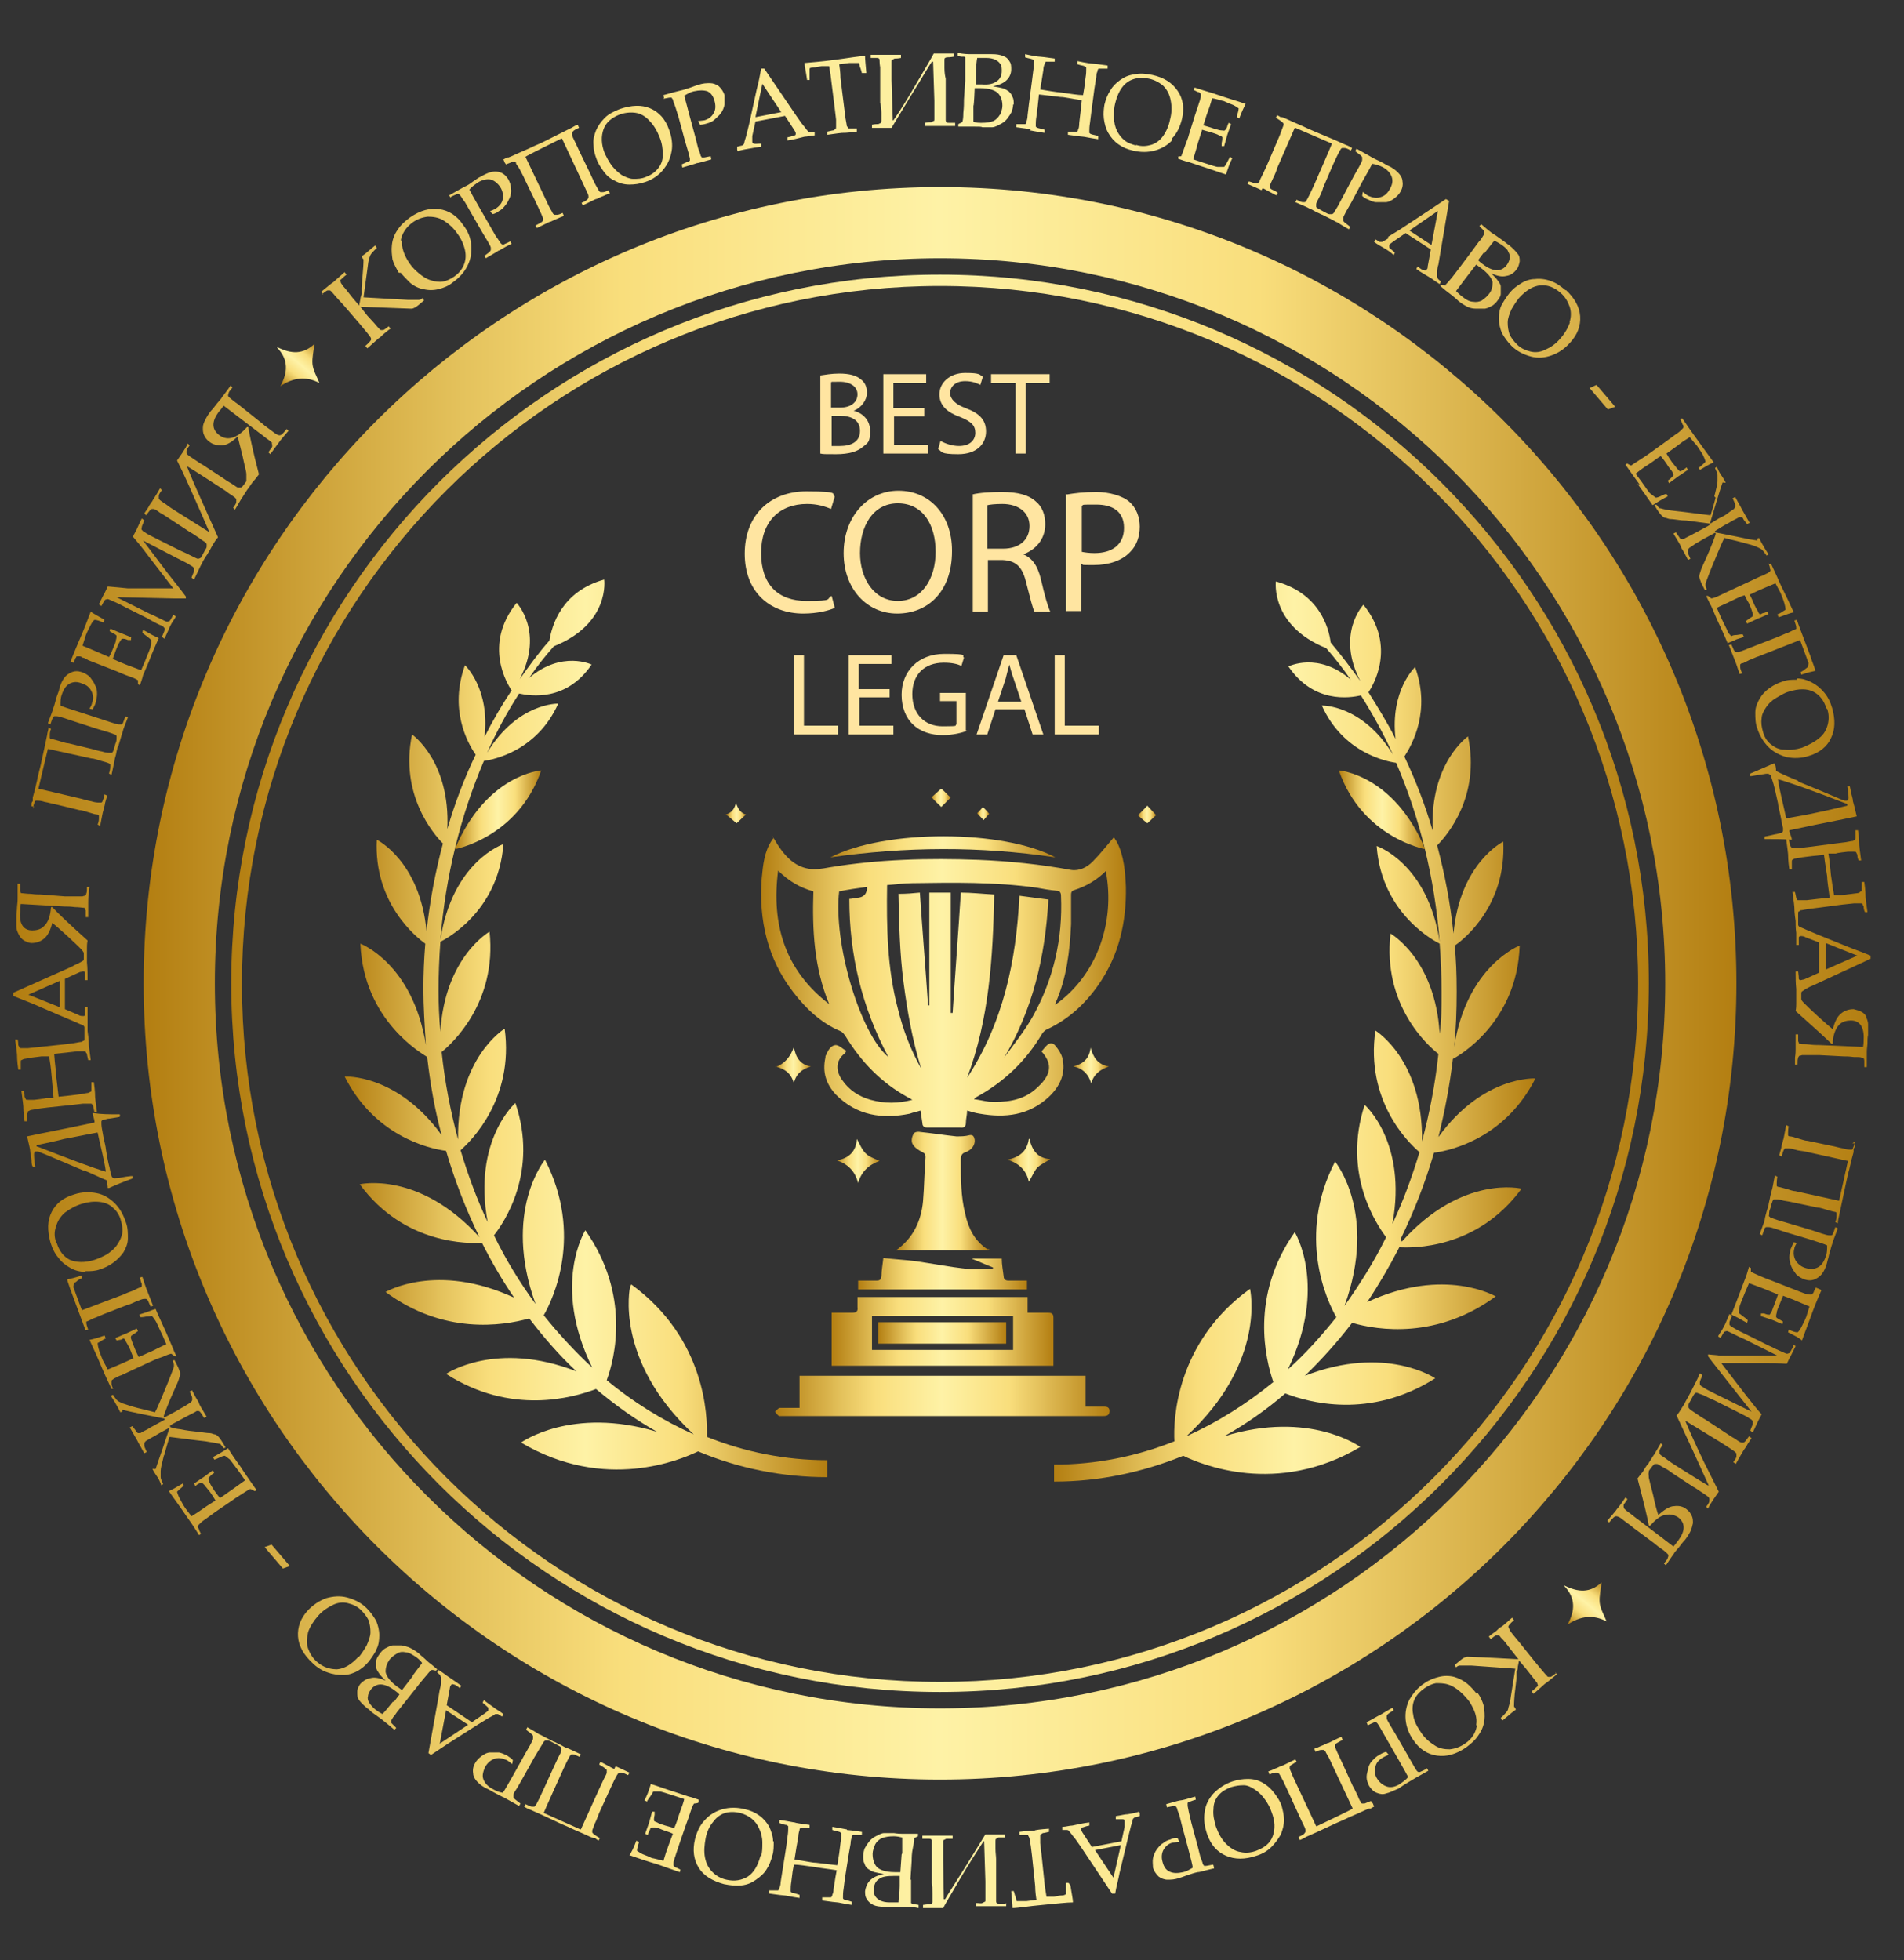<?xml version="1.0" encoding="UTF-8"?>
<svg id="_Слой_1" data-name="Слой 1" xmlns="http://www.w3.org/2000/svg" xmlns:xlink="http://www.w3.org/1999/xlink" version="1.1" viewBox="0 0 302.2 311.2">
  <rect x="0" y="0" width="302.2" height="311.2" fill="#333333" stroke="none"/>
  <defs>
    <style>
      .cls-1 {
        fill: #ffe5a1;
      }

      .cls-1, .cls-2, .cls-3, .cls-4, .cls-5, .cls-6, .cls-7, .cls-8, .cls-9, .cls-10, .cls-11, .cls-12, .cls-13, .cls-14, .cls-15, .cls-16, .cls-17, .cls-18, .cls-19, .cls-20, .cls-21, .cls-22, .cls-23, .cls-24, .cls-25 {
        stroke-width: 0px;
      }

      .cls-2 {
        fill: url(#linear-gradient);
      }

      .cls-3 {
        fill: url(#linear-gradient-11);
      }

      .cls-4 {
        fill: url(#linear-gradient-12);
      }

      .cls-5 {
        fill: url(#linear-gradient-13);
      }

      .cls-6 {
        fill: url(#linear-gradient-10);
      }

      .cls-7 {
        fill: url(#linear-gradient-17);
      }

      .cls-8 {
        fill: url(#linear-gradient-16);
      }

      .cls-9 {
        fill: url(#linear-gradient-19);
      }

      .cls-10 {
        fill: url(#linear-gradient-15);
      }

      .cls-11 {
        fill: url(#linear-gradient-23);
      }

      .cls-12 {
        fill: url(#linear-gradient-21);
      }

      .cls-13 {
        fill: url(#linear-gradient-18);
      }

      .cls-14 {
        fill: url(#linear-gradient-14);
      }

      .cls-15 {
        fill: url(#linear-gradient-22);
      }

      .cls-16 {
        fill: url(#linear-gradient-20);
      }

      .cls-17 {
        fill: url(#linear-gradient-24);
      }

      .cls-18 {
        fill: url(#linear-gradient-4);
      }

      .cls-19 {
        fill: url(#linear-gradient-2);
      }

      .cls-20 {
        fill: url(#linear-gradient-3);
      }

      .cls-21 {
        fill: url(#linear-gradient-8);
      }

      .cls-22 {
        fill: url(#linear-gradient-9);
      }

      .cls-23 {
        fill: url(#linear-gradient-7);
      }

      .cls-24 {
        fill: url(#linear-gradient-5);
      }

      .cls-25 {
        fill: url(#linear-gradient-6);
      }
    </style>
    <linearGradient id="linear-gradient" x1="167.2" y1="163.5" x2="243.6" y2="163.5" gradientUnits="userSpaceOnUse">
      <stop offset="0" stop-color="#b37e11"/>
      <stop offset=".2" stop-color="#e4c25c"/>
      <stop offset=".3" stop-color="#f9de7c"/>
      <stop offset=".5" stop-color="#fef2a6"/>
      <stop offset=".7" stop-color="#f9de7c"/>
      <stop offset="1" stop-color="#b37e11"/>
    </linearGradient>
    <linearGradient id="linear-gradient-2" x1="212.5" y1="128.5" x2="226.2" y2="128.5" xlink:href="#linear-gradient"/>
    <linearGradient id="linear-gradient-3" x1="54.7" x2="131.2" xlink:href="#linear-gradient"/>
    <linearGradient id="linear-gradient-4" x1="72.2" y1="128.5" x2="85.9" y2="128.5" xlink:href="#linear-gradient"/>
    <linearGradient id="linear-gradient-5" x1="22.8" y1="156.1" x2="275.6" y2="156.1" xlink:href="#linear-gradient"/>
    <linearGradient id="linear-gradient-6" x1="36.7" y1="156.1" x2="261.7" y2="156.1" xlink:href="#linear-gradient"/>
    <linearGradient id="linear-gradient-7" x1="2.2" y1="155.6" x2="297" y2="155.6" xlink:href="#linear-gradient"/>
    <linearGradient id="linear-gradient-8" x1="120.5" y1="155.8" x2="178.6" y2="155.8" xlink:href="#linear-gradient"/>
    <linearGradient id="linear-gradient-9" x1="123" y1="221.4" x2="176.1" y2="221.4" xlink:href="#linear-gradient"/>
    <linearGradient id="linear-gradient-10" x1="132" y1="211.3" x2="167.2" y2="211.3" xlink:href="#linear-gradient"/>
    <linearGradient id="linear-gradient-11" x1="142.2" y1="189" x2="156.9" y2="189" xlink:href="#linear-gradient"/>
    <linearGradient id="linear-gradient-12" x1="136.2" y1="202.2" x2="163" y2="202.2" xlink:href="#linear-gradient"/>
    <linearGradient id="linear-gradient-13" x1="131.8" y1="134.4" x2="167.5" y2="134.4" xlink:href="#linear-gradient"/>
    <linearGradient id="linear-gradient-14" x1="132.7" y1="184.2" x2="139.6" y2="184.2" xlink:href="#linear-gradient"/>
    <linearGradient id="linear-gradient-15" x1="159.9" y1="184.2" x2="166.6" y2="184.2" xlink:href="#linear-gradient"/>
    <linearGradient id="linear-gradient-16" x1="170.3" y1="169.2" x2="175.9" y2="169.2" xlink:href="#linear-gradient"/>
    <linearGradient id="linear-gradient-17" x1="123.1" y1="169.1" x2="128.7" y2="169.1" xlink:href="#linear-gradient"/>
    <linearGradient id="linear-gradient-18" x1="147.8" y1="126.6" x2="150.9" y2="126.6" xlink:href="#linear-gradient"/>
    <linearGradient id="linear-gradient-19" x1="115.3" y1="129.1" x2="118.5" y2="129.1" xlink:href="#linear-gradient"/>
    <linearGradient id="linear-gradient-20" x1="180.6" y1="129.3" x2="183.5" y2="129.3" xlink:href="#linear-gradient"/>
    <linearGradient id="linear-gradient-21" x1="155.1" y1="129.2" x2="157" y2="129.2" xlink:href="#linear-gradient"/>
    <linearGradient id="linear-gradient-22" x1="139.4" y1="211.6" x2="159.7" y2="211.6" xlink:href="#linear-gradient"/>
    <linearGradient id="linear-gradient-23" x1="462" y1="-576.5" x2="470.6" y2="-576.5" gradientTransform="translate(190.8 785.4) rotate(-50.1)" xlink:href="#linear-gradient"/>
    <linearGradient id="linear-gradient-24" x1="442.1" y1="-293.6" x2="450.7" y2="-293.6" gradientTransform="translate(190.8 785.4) rotate(-50.1)" xlink:href="#linear-gradient"/>
  </defs>
  <g>
    <path class="cls-1" d="M132.5,96.5c-.9.4-2.7.9-5,.9-5.3,0-9.3-3.4-9.3-9.5s4-9.9,9.8-9.9,3.8.5,4.5.8l-.6,2c-.9-.4-2.2-.8-3.8-.8-4.4,0-7.3,2.8-7.3,7.8s2.7,7.6,7.2,7.6,3-.3,4-.8l.5,1.9Z"/>
    <path class="cls-1" d="M151.1,87.5c0,6.5-3.9,9.9-8.7,9.9s-8.5-3.9-8.5-9.6,3.7-9.9,8.7-9.9,8.5,3.9,8.5,9.5ZM136.5,87.8c0,4,2.2,7.6,6,7.6s6-3.5,6-7.8-2-7.7-6-7.7-6,3.7-6,7.9Z"/>
    <path class="cls-1" d="M154.3,78.5c1.2-.3,3-.4,4.7-.4,2.6,0,4.3.5,5.4,1.5,1,.8,1.5,2.1,1.5,3.6,0,2.5-1.6,4.1-3.5,4.8h0c1.5.6,2.3,1.9,2.8,3.9.6,2.6,1.1,4.4,1.5,5.2h-2.5c-.3-.5-.7-2.2-1.3-4.5-.6-2.6-1.6-3.6-3.8-3.7h-2.3v8.2h-2.4v-18.6ZM156.7,87.1h2.5c2.6,0,4.2-1.4,4.2-3.6s-1.8-3.5-4.3-3.5c-1.2,0-2,.1-2.4.2v6.9Z"/>
    <path class="cls-1" d="M169.3,78.5c1.2-.2,2.7-.4,4.7-.4s4.2.6,5.3,1.6c1,.9,1.6,2.3,1.6,3.9s-.5,3-1.5,4c-1.3,1.4-3.4,2.1-5.8,2.1s-1.4,0-2-.2v7.5h-2.4v-18.6ZM171.7,87.6c.5.1,1.2.2,2,.2,2.9,0,4.7-1.4,4.7-4s-1.8-3.7-4.4-3.7-1.9,0-2.3.2v7.3Z"/>
  </g>
  <g>
    <path class="cls-1" d="M130.2,59.6c.7-.1,1.8-.3,3-.3,1.6,0,2.7.3,3.4.9.7.5,1,1.2,1,2.2s-.8,2.3-2.1,2.8h0c1.2.3,2.6,1.3,2.6,3.2s-.4,1.9-1.1,2.5c-.9.8-2.3,1.2-4.3,1.2s-2,0-2.5-.1v-12.4ZM131.9,64.7h1.5c1.7,0,2.7-.9,2.7-2.1s-1.1-2-2.8-2-1.2,0-1.4.1v4ZM131.9,70.8c.3,0,.8,0,1.4,0,1.7,0,3.2-.6,3.2-2.4s-1.5-2.4-3.2-2.4h-1.3v4.8Z"/>
    <path class="cls-1" d="M146.8,66.1h-4.9v4.5h5.4v1.4h-7.1v-12.6h6.8v1.4h-5.2v4h4.9v1.3Z"/>
    <path class="cls-1" d="M149.3,70c.7.4,1.8.8,2.9.8,1.7,0,2.6-.9,2.6-2.1s-.7-1.8-2.4-2.5c-2-.7-3.3-1.8-3.3-3.6s1.6-3.4,4.1-3.4,2.2.3,2.8.6l-.4,1.3c-.4-.2-1.2-.6-2.4-.6-1.7,0-2.4,1-2.4,1.9s.8,1.8,2.5,2.4c2.1.8,3.2,1.8,3.2,3.7s-1.4,3.6-4.4,3.6-2.5-.4-3.2-.8l.4-1.4Z"/>
    <path class="cls-1" d="M161.1,60.8h-3.8v-1.4h9.3v1.4h-3.8v11.2h-1.6v-11.2Z"/>
  </g>
  <g>
    <path class="cls-1" d="M126,104h1.6v11.2h5.4v1.4h-7v-12.6Z"/>
    <path class="cls-1" d="M141.3,110.7h-4.9v4.5h5.4v1.4h-7.1v-12.6h6.8v1.4h-5.2v4h4.9v1.3Z"/>
    <path class="cls-1" d="M153.5,116c-.7.3-2.2.7-3.9.7s-3.5-.5-4.7-1.7c-1.1-1-1.8-2.7-1.8-4.7,0-3.7,2.6-6.5,6.8-6.5s2.6.3,3.1.6l-.4,1.3c-.7-.3-1.5-.5-2.8-.5-3.1,0-5,1.9-5,5s1.9,5.1,4.8,5.1,1.8-.1,2.2-.3v-3.7h-2.6v-1.3h4.1v6Z"/>
    <path class="cls-1" d="M158,112.6l-1.3,4h-1.7l4.3-12.6h2l4.3,12.6h-1.7l-1.3-4h-4.5ZM162.1,111.4l-1.2-3.6c-.3-.8-.5-1.6-.7-2.3h0c-.2.7-.4,1.5-.6,2.3l-1.2,3.6h3.8Z"/>
    <path class="cls-1" d="M167.4,104h1.6v11.2h5.4v1.4h-7v-12.6Z"/>
  </g>
  <g>
    <path class="cls-2" d="M222.3,196.7c2.1-4.3,3.9-8.9,5.3-13.7,3-.4,11.4-2.5,16.1-11.8,0,0-8.3-.5-15.4,9.3,1-4,1.8-8.2,2.3-12.4.8-.4,10.2-5.7,10.6-18,0,0-8.4,3.2-10.4,16.1.3-2.9.4-5.8.4-8.8s-.1-4.9-.3-7.3c1.5-1,8.2-6.4,7.7-16.5,0,0-6.9,3.4-7.9,14.6-.5-4.8-1.4-9.5-2.6-14,1.6-1.6,6.9-7.8,4.9-17.3,0,0-6.1,4.2-5.6,15-1.2-4.1-2.7-8-4.5-11.8,1.3-2,4.2-7.3,1.7-14.2,0,0-4,3.7-3.1,11.4-1.3-2.6-2.8-5-4.3-7.4.6-.9,4.6-7.2-.8-13.9,0,0-4.4,4.6-.5,12.1-1.5-2.1-3.1-4.2-4.7-6.1-.3-2.4-1.8-7.8-8.7-9.7,0,0-.9,7,8,10.6,1.4,1.6,2.7,3.3,3.9,5-5.2-4.5-9.9-2.1-9.9-2.1,4,5.9,9.7,5,11.5,4.6,1.9,3,3.6,6.1,5.1,9.4-4.9-8-11.3-7.8-11.3-7.8,3.4,7.6,10.4,8.9,11.8,9.1,3.7,8.6,6.1,18.2,6.9,28.4-1.9-12.5-10-15.2-10-15.2.8,11,9.6,15.3,10,15.5.2,2.5.3,5.1.3,7.7s0,4.4-.3,6.6c-.7-11.9-7.8-15.9-7.8-15.9-1.3,11.3,5.9,17.8,7.6,19.1-.5,4.8-1.4,9.4-2.6,13.9.2-13-7.4-17.6-7.4-17.6-1.6,11.1,5.2,17.8,7,19.3-1.2,4-2.6,7.8-4.3,11.4,2.4-13-4.4-18.9-4.4-18.9-3.6,10.9,1.9,19,3.4,21-1.9,3.9-4.2,7.5-6.6,10.9,5.3-14.7-1.5-22.9-1.5-22.9-6.1,11.8-1.3,22.1.2,24.7-2.4,3-4.9,5.8-7.7,8.3,6.4-13.2,1.1-21.8,1.1-21.8-7.2,10.2-4.6,20.3-3.4,23.8-4.3,3.5-8.9,6.4-13.8,8.6,12.8-11.8,10.1-23.4,10.1-23.4-11.8,8.5-12.2,20.9-12,24.2-6,2.4-12.5,3.7-19.1,3.7v2.7c7.2,0,14.1-1.5,20.5-4.1,2.7,1.3,14.8,6.5,28.1-1.4,0,0-8-5.9-21.6-1.7,3.4-1.9,6.7-4.2,9.7-6.8,3.6,1.4,13.4,4.2,23.8-2.4,0,0-7.9-5.4-20.7-.4,2.7-2.6,5.2-5.4,7.5-8.4,4.2,1.2,13.5,2.6,22.8-4.2,0,0-8.1-4.8-20.4.9,1.8-2.7,3.5-5.6,5.1-8.7,2,.1,12.3.4,19.4-9.3,0,0-9.4-2.3-19,8.4Z"/>
    <path class="cls-19" d="M226.2,134.8c-5-11.9-13.7-12.5-13.7-12.5,3.7,10.7,13.7,12.5,13.7,12.5Z"/>
    <path class="cls-20" d="M100,204.3s-2.6,11.6,10.1,23.4c-4.9-2.2-9.6-5.1-13.8-8.6,1.3-3.5,3.8-13.6-3.4-23.8,0,0-5.4,8.6,1.1,21.8-2.7-2.5-5.3-5.3-7.7-8.3,1.5-2.6,6.3-12.8.2-24.7,0,0-6.8,8.2-1.5,22.9-2.5-3.4-4.7-7-6.6-10.9,1.6-2,7.1-10.1,3.4-21,0,0-6.8,5.9-4.4,18.9-1.7-3.6-3.1-7.4-4.3-11.4,1.7-1.5,8.5-8.2,7-19.3,0,0-7.6,4.6-7.4,17.6-1.2-4.5-2.1-9.1-2.6-13.9,1.6-1.3,8.8-7.8,7.6-19.1,0,0-7.1,4-7.8,15.9-.2-2.2-.3-4.4-.3-6.6s.1-5.1.3-7.7c.4-.2,9.2-4.5,10-15.5,0,0-8.1,2.7-10,15.2.8-10.1,3.2-19.7,6.9-28.4,1.4-.2,8.4-1.5,11.8-9.1,0,0-6.4-.2-11.3,7.8,1.5-3.3,3.2-6.5,5.1-9.4,1.8.4,7.5,1.3,11.5-4.6,0,0-4.7-2.3-9.9,2.1,1.2-1.8,2.5-3.4,3.9-5,9-3.6,8-10.6,8-10.6-6.8,1.9-8.3,7.3-8.7,9.7-1.7,1.9-3.2,4-4.7,6.1,3.9-7.5-.5-12.1-.5-12.1-5.4,6.7-1.4,13-.8,13.9-1.6,2.4-3,4.8-4.3,7.4.9-7.7-3.1-11.4-3.1-11.4-2.5,6.9.3,12.2,1.7,14.2-1.8,3.7-3.3,7.7-4.5,11.8.5-10.8-5.6-15-5.6-15-2,9.5,3.4,15.8,4.9,17.3-1.2,4.5-2.1,9.2-2.6,14-1-11.2-7.9-14.6-7.9-14.6-.5,10.1,6.3,15.5,7.7,16.5-.2,2.4-.3,4.8-.3,7.3s.2,5.9.4,8.8c-2.1-13-10.4-16.1-10.4-16.1.5,12.3,9.9,17.5,10.6,18,.5,4.3,1.2,8.4,2.3,12.4-7.1-9.8-15.4-9.3-15.4-9.3,4.7,9.3,13.1,11.4,16.1,11.8,1.4,4.8,3.2,9.4,5.3,13.7-9.6-10.6-19-8.4-19-8.4,7.1,9.7,17.5,9.4,19.4,9.3,1.5,3,3.2,5.9,5.1,8.7-12.3-5.7-20.4-.9-20.4-.9,9.2,6.8,18.5,5.4,22.8,4.2,2.3,3,4.8,5.9,7.5,8.4-12.8-5-20.7.4-20.7.4,10.3,6.6,20.1,3.8,23.8,2.4,3.1,2.6,6.3,4.9,9.7,6.8-13.6-4.1-21.6,1.7-21.6,1.7,13.3,7.9,25.4,2.7,28.1,1.4,6.4,2.7,13.4,4.1,20.5,4.1v-2.7c-6.7,0-13.1-1.3-19.1-3.7.1-3.3-.2-15.6-12-24.2Z"/>
    <path class="cls-18" d="M72.2,134.8s10-1.8,13.7-12.5c0,0-8.7.6-13.7,12.5Z"/>
  </g>
  <g>
    <path class="cls-24" d="M149.2,29.7c-69.8,0-126.4,56.6-126.4,126.4s56.6,126.4,126.4,126.4,126.4-56.6,126.4-126.4S219,29.7,149.2,29.7ZM149.2,271.2c-63.6,0-115.1-51.5-115.1-115.1s51.5-115.1,115.1-115.1,115.1,51.5,115.1,115.1-51.5,115.1-115.1,115.1Z"/>
    <path class="cls-25" d="M149.2,43.6c-62.1,0-112.5,50.4-112.5,112.5s50.4,112.5,112.5,112.5,112.5-50.4,112.5-112.5-50.4-112.5-112.5-112.5ZM149.2,267c-61.2,0-110.8-49.6-110.8-110.8s49.6-110.8,110.8-110.8,110.8,49.6,110.8,110.8-49.6,110.8-110.8,110.8Z"/>
  </g>
  <path class="cls-23" d="M138.1,9.2c.5,0,.8,0,1,0,.2,0,.3,0,.4.1s.1.1.1.3c0,.1,0,.5.1,1.1,0,.6,0,1.3,0,1.8v3.8c.1.4.2,1,.2,1.6,0,.7,0,1.1,0,1.2s0,.3-.1.4-.2.1-.4.2c-.2,0-.5,0-1,.1h0c0,0,0,.5,0,.5h0c.6,0,1.1,0,1.5,0,.6,0,1.2,0,1.6,0l3.2-5.3c1.7-2.7,2.7-4.5,3.2-5.2h.2c0,0,.2,6.2.2,6.2,0,.4,0,.9,0,1.6,0,.7,0,1.1,0,1.3,0,.2,0,.3-.1.3,0,0-.2.1-.4.2-.2,0-.5,0-1,.1h0c0,0,0,.5,0,.5h0c1.4,0,2.2,0,2.4,0,.2,0,.7,0,1.3,0,.7,0,1.1,0,1.1,0h0c0,0,0-.5,0-.5h0c-.5,0-.8,0-1,0-.2,0-.3,0-.4-.1,0,0-.1-.2-.1-.3,0-.2,0-.6,0-1.2,0-.6,0-1.2,0-1.6v-3.8c-.1-.4-.2-1-.2-1.7,0-.7,0-1.1,0-1.3,0-.1,0-.2.1-.3,0,0,.2-.1.3-.1.2,0,.5,0,1.1-.1h0c0,0,0-.5,0-.5h0c-.5,0-1,0-1.6,0-.5,0-1,0-1.6,0-.3.6-1.2,2.1-2.6,4.5s-2.6,4.4-3.8,6.1h-.1c0,0-.2-6.4-.2-6.4,0-.4,0-.9,0-1.6,0-.7,0-1.1,0-1.3s0-.3.1-.3c0,0,.2-.1.4-.2.2,0,.5,0,1-.1h0c0,0,0-.5,0-.5h0c-1.4,0-2.2,0-2.4,0-.2,0-.7,0-1.3,0-.7,0-1.1,0-1.1,0h0c0,0,0,.5,0,.5h0ZM5.2,128.4h0c.1-.5.2-.9.3-1,0-.2.1-.3.2-.3,0,0,.2,0,.3,0,.1,0,.5,0,1.1.2.6.1,1.2.3,1.8.4l3.7.9c.4,0,.9.2,1.6.4.6.2,1,.3,1.2.3s.3.1.3.2c0,0,0,.2,0,.4,0,.2,0,.5-.2,1h0c0,0,.4.2.4.2h0c.3-1.5.4-2.2.5-2.4,0-.2.2-.6.3-1.3.2-.7.3-1,.3-1.1h0c0,0-.4-.2-.4-.2h0c-.1.5-.2.8-.3,1,0,.2-.2.3-.2.3,0,0-.2,0-.4,0-.2,0-.6,0-1.2-.2-.6-.1-1.2-.3-1.6-.4l-6.8-1.6h0c0-.1,1.5-6.3,1.5-6.3h.1c0,0,6.8,1.5,6.8,1.5.4,0,.9.2,1.6.4.7.2,1.1.3,1.2.4.1,0,.2.1.2.2,0,0,0,.2,0,.3s0,.5-.2,1.1h0c0,0,.4.2.4.2h0c.3-1.5.5-2.2.5-2.4,0-.2.2-.6.3-1.3.1-.5.2-.8.3-.9h0s0,0,0,0c.4-1.3.6-2.1.7-2.3,0-.2.3-.9.8-2.2h0c0,0-.4-.2-.4-.2h0c-.2.6-.3.9-.4,1.1,0,.1-.2.2-.2.2,0,0-.2,0-.4,0-.2,0-.6-.1-1.2-.3l-1.5-.5-3.7-1.2c-1.6-.5-2.5-.8-2.9-1,0-.6,0-1.2.2-1.7.3-.9.7-1.5,1.3-1.8s1.2-.3,1.9,0c.7.2,1.2.6,1.5,1.2.3.6.4,1.2.1,1.9,0,.2-.2.6-.4.9h0c0,0,.5.1.5.1.2-.4.4-.7.5-1.1.1-.4.2-.9.2-1.3,0-.4,0-.9-.3-1.4-.2-.5-.5-.9-.8-1.3-.4-.4-.8-.6-1.3-.8-.6-.2-1.1-.2-1.6,0-.5.2-.9.5-1.2.9-.3.4-.6,1-.8,1.8,0,.2-.2.6-.4,1.2-.2.6-.3,1.2-.5,1.7-.1.4-.4,1.2-.9,2.5h0c0,0,.4.2.4.2h0c.2-.6.3-.9.4-1.1,0-.1.2-.2.2-.2,0,0,.2,0,.4,0,.2,0,.6.1,1.2.3l1.5.5,3.7,1.2,1.7.5c.6.2.9.3,1.1.4.2,0,.2.2.3.2,0,0,0,.2,0,.4,0,.2,0,.5-.2.9h0s0,0,0,0c-.1.4-.2.8-.3,1,0,.2-.2.3-.2.4,0,0-.2,0-.4,0-.2,0-.6,0-1.2-.2-.6-.1-1.2-.3-1.6-.4l-3.7-.9c-.4,0-.9-.2-1.6-.4-.7-.2-1.1-.3-1.2-.3-.1,0-.2-.1-.2-.2,0,0,0-.2,0-.4,0-.2,0-.5.2-1h0c0,0-.4-.2-.4-.2h0c0,.4-.2.8-.2,1.1l-.4,1.9-.7,3.2c-.2.8-.4,1.5-.5,2.1l-.4,1.7-.3,1.1v.6c-.1,0-.2.3-.2.3v.5c-.1,0,0,0,0,0h.4ZM163.4,20.7c.2,0,1,.2,2.4.4h0c0,0,0-.5,0-.5h0c-.6-.2-.9-.2-1.1-.3-.1,0-.2-.1-.3-.2,0,0,0-.2,0-.4,0-.2,0-.6.1-1.2l.2-1.6.2-1.9c1.6.2,2.7.3,3.4.4.7,0,1.8.3,3.4.5l-.2,1.9-.2,1.7c0,.6-.1,1-.2,1.1,0,.2-.1.3-.2.3,0,0-.2,0-.4,0-.2,0-.5,0-1,0h0s0,.5,0,.5h0c1.4.2,2.2.3,2.4.3.2,0,1,.2,2.4.4h0c0,0,0-.5,0-.5h0c-.6-.2-.9-.2-1.1-.3-.1,0-.2-.1-.3-.2,0,0,0-.2,0-.4,0-.2,0-.6.1-1.2l.2-1.6.5-3.8.3-1.9c0-.4.1-.7.2-.9,0-.2.1-.4.2-.4.1,0,.3,0,.5,0,.2,0,.5,0,.9,0h0s0-.5,0-.5h0c-1.4-.2-2.2-.3-2.4-.3-.2,0-1-.1-2.4-.4h0s0,.5,0,.5h0c.6.2.9.2,1.1.3.1,0,.2.1.3.2,0,0,0,.2,0,.4,0,.2,0,.6-.1,1.2l-.2,1.6-.2,1.2c-.8,0-1.9-.2-3.4-.4-1.1-.1-2.2-.3-3.4-.5l.2-1.2.3-1.9c0-.4.1-.7.2-.9s.1-.4.2-.4c.1,0,.3,0,.5,0,.2,0,.5,0,.9,0h0s0-.5,0-.5h0c-1.4-.2-2.2-.3-2.4-.3-.2,0-1-.1-2.3-.4h0s0,.5,0,.5h0c.6.2.9.2,1.1.3.1,0,.2.1.3.2s0,.2,0,.4c0,.2,0,.6-.1,1.2l-.2,1.6-.5,3.8-.2,1.7c0,.6-.2,1-.2,1.1,0,.2-.1.3-.2.3,0,0-.2,0-.4,0-.2,0-.5,0-1,0h0s0,.5,0,.5h0c1.4.2,2.2.3,2.4.3ZM200.4,29.9c.2,0,.6.3,1.2.6.6.3.9.5,1,.5h0s.2-.4.2-.4h0c-.4-.3-.7-.4-.9-.5-.2-.1-.3-.2-.3-.3s0-.2,0-.4c0-.2.2-.5.5-1.2.3-.6.5-1.1.6-1.5l2.8-6.4h.1s5.8,2.5,5.8,2.5h0c0,.1-2.8,6.5-2.8,6.5-.2.4-.4.9-.7,1.5-.3.6-.5,1-.6,1.1,0,.1-.2.2-.2.2,0,0-.2,0-.3,0-.2,0-.5-.1-1-.4h0s-.2.4-.2.4h0c1.4.6,2.1.9,2.2,1,.2,0,.6.3,1.2.6.5.2.8.4.9.4h0s0,0,0,0c1.2.6,2,1,2.1,1.1.2,0,.8.5,2.1,1.2h0s.2-.4.2-.4h0c-.5-.4-.8-.6-.9-.7-.1-.1-.2-.2-.2-.3,0,0,0-.2,0-.4,0-.2.2-.5.5-1.1l.8-1.4,1.8-3.4c.8-1.4,1.3-2.3,1.5-2.7.6.1,1.2.3,1.6.5.8.4,1.3,1,1.5,1.6.2.6.1,1.2-.3,1.9-.4.7-.8,1.1-1.5,1.3-.6.2-1.2.1-1.9-.2-.2-.1-.5-.3-.8-.6h-.1s-.1.6-.1.6c.3.3.7.5,1,.6.4.2.8.4,1.3.4s.9,0,1.4,0c.5,0,1-.3,1.4-.6.4-.3.8-.7,1-1.1.3-.5.4-1.1.3-1.6,0-.5-.3-1-.7-1.4-.4-.4-.9-.8-1.6-1.1-.1,0-.5-.3-1.1-.6-.6-.3-1.1-.5-1.6-.8-.3-.2-1.1-.6-2.3-1.3h0s-.2.4-.2.4h0c.5.4.8.6.9.7.1.1.2.2.2.3,0,0,0,.2,0,.4,0,.2-.2.5-.5,1.1l-.8,1.4-1.8,3.4-.8,1.5c-.3.5-.5.8-.6,1-.1.1-.2.2-.3.2s-.2,0-.4,0c-.2,0-.5-.2-.9-.4h0s0,0,0,0c-.4-.2-.7-.4-.9-.5-.2-.1-.3-.2-.3-.3,0,0,0-.2,0-.4,0-.2.2-.5.5-1.1.3-.6.5-1.1.6-1.5l1.5-3.5c.2-.4.4-.9.7-1.5.3-.6.5-1,.6-1.1,0-.1.2-.2.2-.2,0,0,.2,0,.4,0,.2,0,.5.1,1,.4h0s.2-.4.2-.4h0c-.3-.2-.7-.4-1-.5l-1.8-.8-3.1-1.3c-.7-.3-1.4-.6-2-.9l-1.6-.7-1.1-.5-.5-.2h-.3c0-.1-.5-.3-.5-.3h0s-.2.4-.2.4h0c.5.3.8.5.9.6.1,0,.2.2.3.3s0,.2,0,.3c0,.1-.2.5-.4,1.1-.2.6-.5,1.2-.7,1.7l-1.5,3.5c-.2.4-.4.9-.7,1.5-.3.6-.5,1-.5,1.1,0,.1-.2.2-.3.3,0,0-.2,0-.4,0-.2,0-.5-.2-1-.3h0s-.2.4-.2.4h0c1.4.6,2.1.9,2.2,1ZM11.6,105.3h0s.3-.6.3-.6c0-.2.2-.3.2-.4s.1-.1.2-.1c0,0,.1,0,.3,0,.1,0,.3,0,.5.2.2,0,.6.2.9.4l1.8.7,2.8,1.1c.5.2,1.1.5,2,.8s1.3.6,1.3.6,0,.3,0,.6h0c0,0,.3.2.3.2h0c.2-.6.4-1.1.5-1.6l.9-2.1c.6-1.6,1.2-2.9,1.6-3.8h0c-.4-.2-.9-.4-1.4-.7-.5-.3-.9-.5-1.1-.6h0s-.1.4-.1.4h0c.1.2.3.3.7.6.4.3.6.5.7.6,0,.3,0,.7-.1,1,0,.3-.4,1.1-.9,2.4l-.6,1.4c-.5-.2-1.3-.5-2.4-.9-1-.4-1.7-.7-2.1-.9.2-.6.4-1.1.5-1.4.2-.5.4-1,.6-1.3.2-.3.3-.5.4-.5,0,0,.2,0,.2,0,0,0,.3,0,.7.2h.5c0,.1,0,0,0,0v-.4c.1,0,.1,0,.1,0l-1.7-.7c-.6-.2-1.1-.5-1.7-.7h0s-.1.4-.1.4h0c0,0,.5.3.5.3.2.1.4.2.5.3s.1.1.1.2,0,.3-.1.6c0,.3-.2.7-.4,1.2-.2.5-.4,1-.7,1.5l-1.6-.7-1.4-.6-1.2-.5c.2-.7.4-1.2.5-1.6.1-.3.3-.7.6-1.3.3-.6.5-1,.8-1.2.4,0,.9.2,1.3.4,0,0,0,0,.1,0h0s.2-.4.2-.4h0c-1-.6-1.8-1-2.2-1.3h0c-.5,1.3-1.1,2.9-1.8,4.5-.2.5-.7,1.6-1.4,3.4h0c0,0,.4.2.4.2ZM285.2,107.9c-.8,0-1.5,0-2.3.3-.6.2-1.3.5-2,1-.7.5-1.2,1-1.6,1.7-.4.7-.7,1.4-.7,2.2,0,.8,0,1.7.3,2.5.4,1.2,1,2.2,1.8,3,.8.8,1.8,1.3,2.9,1.6,1.1.2,2.3.2,3.5-.2,1.7-.5,2.9-1.5,3.5-2.8.7-1.4.7-3,.2-4.8-.3-1-.7-1.8-1.3-2.5-.6-.7-1.2-1.2-2-1.6-.8-.4-1.5-.6-2.3-.6ZM290,112.5c.3.9.3,1.7.1,2.5-.2.8-.6,1.6-1.4,2.2-.7.6-1.7,1.1-2.7,1.5-1,.3-1.9.4-2.8.3-.9,0-1.6-.4-2.2-.9-.6-.5-1-1.2-1.2-2-.2-.7-.3-1.4-.2-2,0-.6.3-1.2.7-1.8.4-.6.9-1.1,1.6-1.5.7-.4,1.3-.8,2-1,1.6-.5,2.9-.5,3.9,0,1,.5,1.7,1.4,2.1,2.7ZM285.3,123.9c-1.3-.5-2.4-1-3.4-1.5,0-.5-.1-.9-.2-1.2h-.2c-1.1.5-2.3,1-3.7,1.6v.2c-.1,0,0,.2,0,.2h.2c1.1-.2,1.8-.3,1.9-.3.5-.1.8-.1.9,0s.2.1.3.3c0,.1.2.6.4,1.3.2.7.4,1.7.7,3,0,.3.2,1,.4,2,.2,1,.3,1.7.4,1.9,0,.2,0,.4,0,.5,0,.1-.1.2-.2.3-.1,0-.4.1-.8.2-.2,0-.8.2-1.9.4v.2c-.1,0,0,.2,0,.2h.2c1.4,0,2.7,0,4,.1h.1c0-.3-.2-.7-.4-1.3v-.2c2-.4,3.7-.8,5.3-1.1,2.6-.5,4.4-.9,5.4-1.1h0c-.3-1.3-.5-2.1-.6-2.4,0-.4-.2-.9-.3-1.4-.1-.6-.2-.9-.2-1h0c0,0-.4,0-.4,0h0c.2,1.1.2,1.7.2,1.9s-.1.4-.3.4c0,0,0,0-.1,0,0,0-.1,0-.2,0s-.6-.2-1.3-.5l-2.6-1.1-3.4-1.4ZM293.2,127.7v.2c-1.8.4-3.3.8-4.4,1-1.7.4-3.5.7-5.2,1h-.1c-.2-.9-.4-1.9-.7-3.1-.3-1.3-.5-2.3-.6-3.1h0c1.8.5,5.5,1.8,10.9,3.9ZM4.4,176.7c0-.2,0-.3.1-.3,0,0,.2-.1.4-.2.2,0,.6-.1,1.2-.2l1.6-.2,3.8-.4,1.7-.2c.6,0,1,0,1.1,0,.2,0,.3,0,.3.1,0,0,.1.2.2.3,0,.2.1.5.2,1h0c0,0,.4,0,.4,0h0c-.2-1.5-.3-2.3-.3-2.4,0-.2,0-1-.2-2.4h0c0,0-.4,0-.4,0h0c0,.7,0,1,0,1.2,0,.2,0,.3-.1.3,0,0-.2.1-.4.2-.2,0-.6.1-1.2.2l-1.6.2-1.9.2c-.2-1.6-.3-2.7-.4-3.4,0-.7-.2-1.8-.3-3.4l1.9-.2,1.7-.2c.6,0,1,0,1.1,0,.2,0,.3,0,.3.1,0,0,.1.2.2.3,0,.2.1.5.2,1h0c0,0,.4,0,.4,0h0c-.2-1.5-.3-2.3-.3-2.4,0-.2,0-.9-.2-2.2h0c0-.6,0-1.2,0-1.9,0-.5,0-1.2,0-1.9h0c0,0-.4,0-.4,0h0c0,.7,0,1.1,0,1.2,0,.2-.2.2-.3.2-.2,0-.5,0-.8-.2l-2.1-.9v-4.8c0,0,2.4-1.1,2.4-1.1.2,0,.4-.1.5-.1.1,0,.2,0,.3.2,0,.2,0,.5,0,1.2h0c0,0,.4,0,.4,0h0c0-1,0-1.9-.1-2.8,0-.3,0-.6,0-.9h0c0-.2,0-.3,0-.5,0,0,0-.1,0-.2h0c0-.2,0-.5,0-.7,0-.3,0-.7.1-1.2-2.9-2.6-4.8-4.4-5.6-5.3h-.2c-.1,1.3-.4,2.3-1,2.9-.5.6-1.2.8-2,.8-1.4,0-2.1-1.1-1.9-3,0-.3,0-.7.1-1.2h0c0,0,6.9.4,6.9.4.4,0,1,0,1.7.1.7,0,1.1.1,1.3.1.1,0,.2,0,.3.1,0,0,0,.2.1.3,0,.2,0,.5,0,1.1h0c0,0,.4,0,.4,0h0c0-1.5,0-2.3,0-2.4,0-.2,0-.7.1-1.3,0-.7.1-1,.1-1.1h0c0,0-.4,0-.4,0h0c0,.5,0,.9-.1,1,0,.2-.1.3-.2.4,0,0-.2,0-.4.1-.2,0-.6,0-1.2,0-.7,0-1.2,0-1.6,0l-3.8-.3c-.4,0-.9,0-1.6-.1-.7,0-1.1-.1-1.3-.1-.2,0-.3,0-.3-.1,0,0-.1-.2-.1-.4,0-.2,0-.5,0-1h0c0,0-.4,0-.4,0h0c0,1.1,0,1.9,0,2.4,0,.1,0,.5-.1,1.3,0,.5-.1,1-.1,1.4,0,.6,0,1.2,0,1.7s.2.9.4,1.3c.2.4.5.7.8.9.4.2.8.4,1.2.4.7,0,1.4-.2,2-.7.6-.5,1-1.3,1.3-2.5.5.4,1.3,1.1,2.4,2.1,1.1,1,1.8,1.7,2.1,2,.3.3.5.6.5.7,0,0,0,.1,0,.2h0c0,.4,0,.6,0,.7,0,.1,0,.2-.1.3,0,0-.3.2-.7.4-.4.2-.7.3-1,.5l-1.1.5-8.3,3.7v.5c1,.4,2,.8,3,1.2l5.1,2.2,1.9.8c.6.3,1,.4,1.1.5.1,0,.2.2.2.3,0,.1,0,.4,0,.8h0c0,.5,0,.8,0,1,0,.2,0,.3-.1.3,0,0-.2.1-.4.2-.2,0-.6.1-1.2.2l-1.6.2-3.8.4-1.9.2c-.4,0-.7,0-.9,0-.2,0-.4,0-.4-.1,0,0-.1-.2-.2-.4,0-.2,0-.5-.1-.9h0c0,0-.4,0-.4,0h0c.2,1.5.3,2.2.3,2.4,0,.2,0,1,.2,2.4h0c0,0,.4,0,.4,0h0c0-.7,0-1,0-1.2s0-.3.1-.3c0,0,.2-.1.4-.2.2,0,.6-.1,1.2-.2l1.6-.2h1.2c.1.6.3,1.8.4,3.2.1,1.1.2,2.2.3,3.4h-1.2c0,.1-1.9.3-1.9.3-.4,0-.7,0-.9,0-.2,0-.4,0-.4-.1,0,0-.1-.2-.2-.4,0-.2,0-.5-.1-.9h0c0,0-.4,0-.4,0h0c.2,1.5.3,2.3.3,2.4,0,.2,0,1,.2,2.4h0c0,0,.4,0,.4,0h0c0-.7,0-1,0-1.2ZM4.5,157.9l5-2.2v4.2c0,0-5-2-5-2ZM285.2,99.7c0,0,0,.1-.2.2-.1,0-.5.2-1.1.5-.6.2-1.2.5-1.7.7l-3.6,1.4c-.4.2-.9.3-1.5.6-.6.2-1,.4-1.2.4-.2,0-.3,0-.4,0,0,0-.2-.1-.3-.3-.1-.2-.2-.5-.4-.9h0s-.4.1-.4.1h0c.3.8.6,1.5.9,2.3.3.7.5,1.4.8,2.3h0s.4-.1.4-.1h0c-.2-.5-.3-.8-.3-1,0-.2,0-.3,0-.4,0,0,.1-.2.3-.2s.5-.2,1.1-.5c.6-.2,1.1-.5,1.5-.6l6.6-2.6,1,2.7c.1.3.2.6.3.8s0,.4,0,.5,0,.3-.2.4c-.1.1-.3.2-.5.4l-.5.3h0c0,0,.1.4.1.4h0c.9-.3,1.7-.5,2.2-.6v-.2c-.4-1.2-.7-1.8-.7-2-1.2-3.2-2-5.2-2.2-5.9h0s-.4.1-.4.1h0c.2.6.3.9.3,1.1,0,.2,0,.3,0,.4ZM187,24.9h0c0,0,0,.3,0,.3h0c.6.2,1.1.4,1.6.5l2.1.7c1.6.5,2.9,1,3.9,1.3h0c.1-.4.3-.9.5-1.5.2-.5.4-.9.5-1.1h0c0,0-.4-.2-.4-.2h0c0,.1-.2.4-.4.8s-.4.7-.5.8c-.3,0-.7,0-1,0s-1.1-.3-2.4-.7l-1.5-.5c.1-.5.4-1.3.7-2.5.3-1,.6-1.8.7-2.2.6.2,1.1.3,1.4.4.6.2,1,.3,1.3.5.3.1.5.2.5.3,0,0,0,.2,0,.2,0,0,0,.3-.1.7v.5c0,0,0,0,0,0h.4c0,.1,0,0,0,0l.5-1.8c.2-.6.4-1.1.6-1.7h0c0,0-.4-.2-.4-.2h0s-.2.5-.2.5c0,.2-.2.4-.2.5,0,0-.1.1-.2.2s-.3,0-.6,0c-.3,0-.7-.2-1.2-.3-.5-.2-1-.3-1.6-.5l.5-1.6.5-1.4.4-1.3c.7.1,1.2.3,1.6.4.3,0,.7.3,1.3.5.6.2,1,.5,1.3.7,0,.4-.2.9-.3,1.3,0,0,0,0,0,.1h0c0,0,.4.2.4.2h0c.4-1.1.8-1.9,1-2.3h0c-1.4-.5-2.9-.9-4.6-1.5-.5-.2-1.7-.5-3.5-1.1h0s-.1.4-.1.4h0c0,0,.6.3.6.3.2,0,.3.1.4.2,0,0,.1.1.1.2s0,.1,0,.2c0,.1,0,.3-.1.5,0,.2-.2.6-.3,1l-.6,1.8-.9,2.9c-.1.5-.4,1.1-.7,2-.3.9-.5,1.3-.5,1.4,0,0-.3,0-.6.1ZM13.6,185.9c1.2.5,2.4,1.1,3.4,1.5,0,.5.1.9.1,1.2h.2c1.1-.5,2.3-1,3.7-1.5v-.2c.1,0,0-.2,0-.2h-.2c-1.1.1-1.8.3-1.9.3-.5,0-.8.1-.9,0-.1,0-.2-.1-.3-.3,0-.1-.2-.6-.3-1.3-.2-.7-.4-1.7-.6-3,0-.3-.2-1-.4-2-.2-1-.3-1.7-.3-1.9,0-.2,0-.4,0-.5,0,0,.1-.2.2-.2.1,0,.4-.1.8-.2.2,0,.8-.1,1.9-.3v-.2c.1,0,0-.2,0-.2h-.2c-1.4,0-2.7,0-4-.2h-.1c0,.3.2.7.3,1.3v.2c-2,.4-3.7.8-5.3,1.1-2.6.5-4.4.9-5.4,1.1h0c.3,1.3.5,2.1.5,2.4,0,.4.2.9.2,1.4,0,.6.1.9.2,1h0c0,0,.4,0,.4,0h0c-.2-1.1-.2-1.7-.2-2,0-.2.1-.4.3-.4,0,0,0,0,.1,0,0,0,.1,0,.2,0,.1,0,.5.2,1.3.5l2.6,1.1,3.3,1.4ZM5.8,182v-.2c1.8-.4,3.3-.7,4.4-1,1.7-.3,3.5-.7,5.2-1h.1c.2.9.4,1.9.7,3.1.3,1.3.5,2.3.6,3.1h0c-1.8-.5-5.5-1.9-10.9-4ZM229.5,45.3c0,0-.3,0-.6-.1h-.1s-.2.2-.2.2h0c.5.4.8.7,1.1.9,0,0,.4.3.9.7.5.4.8.7.9.8.5.4,1,.7,1.4.9.4.2.9.3,1.4.3.5,0,1,0,1.4,0,.5-.1.8-.3,1.2-.5.3-.2.6-.5.8-.8.3-.4.5-.7.5-1.1,0-.4,0-.7,0-1.1s-.3-.7-.5-1c-.2-.3-.6-.7-1-1.1.9.4,1.7.6,2.4.4.7-.1,1.2-.5,1.6-1,.3-.4.4-.8.5-1.3,0-.5,0-.9-.4-1.3-.3-.4-.7-.8-1.3-1.3-.2-.1-.4-.3-.8-.6-1.1-.8-1.7-1.2-1.9-1.3-.4-.3-1-.8-1.7-1.4h0s-.3.3-.3.3h0c0,0,.5.5.5.5.1.1.2.2.3.3,0,0,0,.1,0,.2s0,.1,0,.2c0,.1-.2.3-.3.5s-.3.5-.6.8l-1.1,1.5-1.8,2.4c-.3.4-.7.9-1.3,1.7-.6.7-.9,1.1-1,1.1ZM235.6,40.2c.8-1,1.3-1.7,1.6-2,.4.2.7.4,1.2.7.5.4.9.7,1,1.1.2.3.3.7.2,1,0,.3-.2.7-.4,1-.4.6-1,.9-1.6.9-.6,0-1.4-.3-2.3-1-.3-.2-.5-.4-.7-.6l.9-1.2ZM232.6,44.2l1.7-2.2c.3.2.5.4.7.5,1.2.9,1.8,1.7,1.9,2.3,0,.7-.1,1.3-.6,1.9-.3.4-.7.7-1.1,1-.4.2-.9.3-1.4.2-.5,0-1.1-.3-1.7-.8-.4-.3-.7-.6-1-.9l1.5-2ZM117.1,24c.6-.2,1.2-.3,1.8-.4.5-.1,1.1-.2,1.9-.3h0c0,0,0-.5,0-.5h0c-.6,0-1,.1-1.1,0-.2,0-.3-.1-.3-.3,0-.2,0-.5,0-.9l.5-2.3,4.7-.9,1.5,2.3c.1.2.2.3.2.5,0,.1,0,.3-.2.3-.1,0-.5.2-1.1.3h0c0,0,0,.5,0,.5h0c.9-.1,1.8-.4,2.7-.6.5,0,1-.2,1.6-.2h0c0,0,0-.5,0-.5h0c-.3,0-.6,0-.7,0-.1,0-.2,0-.3-.1,0,0-.2-.2-.5-.6-.2-.3-.5-.6-.7-.9l-.7-1-5.1-7.5h-.5c-.2,1.2-.4,2.2-.7,3.3l-1.2,5.5-.5,2c-.2.6-.3,1-.3,1.1,0,.1-.2.2-.3.3-.1,0-.4.1-.8.2h0c0,0,0,.5,0,.5h0ZM121,13.3l3,4.5-4.1.8,1.1-5.3ZM105.2,15.7c.6-.1.9-.2,1.1-.2.2,0,.3,0,.3,0,0,0,.1.2.2.3,0,.2.2.6.4,1.2l.5,1.6,1,3.7.5,1.7c.2.6.2.9.3,1.1,0,.2,0,.3,0,.4,0,0-.1.1-.3.2-.2,0-.5.2-1,.4h0c0,0,.1.5.1.5h0c1.3-.4,2.1-.6,2.3-.7.2,0,.9-.2,2.3-.6h0c0,0-.1-.5-.1-.5h0c-.6.1-.9.2-1.1.2-.2,0-.3,0-.3,0,0,0-.1-.1-.2-.3,0-.2-.2-.6-.4-1.2l-.4-1.6-1-3.7c-.4-1.6-.7-2.6-.8-3,.5-.3,1-.6,1.5-.7.9-.2,1.6-.2,2.2,0,.6.3.9.8,1.1,1.5.2.7.2,1.4-.1,1.9-.3.6-.8,1-1.5,1.2-.2,0-.6.1-1,.1h0c0,0,.3.6.3.6.4,0,.8-.1,1.1-.2.4-.1.9-.3,1.2-.6s.7-.6,1-1c.3-.4.5-.9.6-1.4,0-.5,0-1,0-1.5-.2-.6-.5-1-.9-1.4-.4-.3-.9-.5-1.4-.5-.5,0-1.2,0-1.9.3-.2,0-.6.2-1.2.4-.6.2-1.2.4-1.7.5-.4.1-1.2.3-2.6.7h0c0,0,.1.5.1.5h0ZM220.4,37.8c-.6.4-.9.5-1,.6-.1,0-.3,0-.4,0-.1,0-.3-.2-.7-.4h0s-.2.4-.2.4h0c.5.4,1.1.7,1.6,1,.5.3,1,.6,1.5,1.1h0s.2-.4.2-.4h0c-.5-.4-.8-.7-.9-.8,0-.1,0-.3,0-.4,0-.1.3-.3.7-.6l1.9-1.3,4,2.6-.5,2.7c0,.2,0,.4-.2.5,0,.1-.2.2-.4.1-.2,0-.5-.2-1-.6h0s-.2.4-.2.4h0c.8.6,1.6,1,2.4,1.5.4.3.8.6,1.3.9h0s.2-.4.2-.4h0c-.3-.3-.5-.4-.5-.5,0,0-.1-.2-.1-.3,0,0,0-.3,0-.8,0-.4.1-.8.2-1.1l.2-1.2,1.5-8.9-.5-.3c-.9.6-1.8,1.2-2.7,1.8l-4.7,3.1-1.8,1.1ZM228.2,33.6l-1,5.3-3.5-2.3,4.5-3.1ZM13.6,201.8c.8,0,1.5,0,2.3-.3.6-.2,1.3-.5,2-1,.7-.5,1.2-1,1.7-1.7.4-.7.7-1.4.7-2.2s0-1.7-.3-2.5c-.4-1.2-.9-2.2-1.8-3.1-.8-.8-1.8-1.4-2.9-1.6-1.1-.2-2.3-.2-3.5.2-1.7.5-2.9,1.4-3.6,2.8-.7,1.4-.7,2.9-.2,4.8.3,1,.7,1.8,1.3,2.5.5.7,1.2,1.2,1.9,1.6.7.4,1.5.6,2.3.6ZM8.9,197.2c-.3-.9-.3-1.7,0-2.5.2-.8.7-1.6,1.4-2.2.8-.6,1.7-1.1,2.7-1.4,1-.3,1.9-.4,2.8-.3s1.6.4,2.2,1c.6.5,1,1.2,1.2,2,.2.7.3,1.4.2,2-.1.6-.4,1.2-.8,1.8-.4.6-1,1.1-1.6,1.5-.7.4-1.4.7-2,.9-1.6.5-2.9.4-3.9,0-1-.5-1.7-1.4-2.1-2.7ZM272.3,79c-.3,1.2-.6,2.1-.8,2.8l-2.4-.3c-1.4-.2-2.5-.3-3.3-.4-1.1-.1-1.9-.3-2.2-.4-.1,0-.2,0-.3-.1,0,0-.2-.2-.4-.5h0s-.3.1-.3.1h0c.5.9.9,1.4,1.1,1.6.2.2.4.4.6.4.2,0,.5.2.8.2.4,0,1,.1,1.8.2,1,0,1.9.2,2.8.3.9.1,1.4.2,1.5.2.1,0,.2,0,.2.1,0,0,0,.1,0,.1,0,0-.2.1-.3.2l-1.3.7c-.4.2-.9.5-1.5.8-.6.3-1,.5-1.1.6-.1,0-.2,0-.3,0,0,0-.2,0-.3-.2s-.3-.4-.6-.9h0s-.4.2-.4.2h0c.8,1.3,1.2,2,1.2,2.1,0,.2.3.5.6,1.1.3.6.5.9.5,1h0s.4-.2.4-.2h0c-.2-.5-.4-.8-.4-1,0-.2,0-.3,0-.4,0,0,.1-.2.2-.3.1-.1.5-.3,1-.7.6-.3,1-.6,1.4-.8l1.3-.7c.2-.1.3-.2.4-.2s.1,0,.1,0c0,0,0,.1,0,.2,0,.1-.2.6-.5,1.4-.3.8-.7,1.7-1.1,2.6-.4.9-.7,1.5-.8,1.9-.1.3-.2.6-.2.8,0,.2.1.5.3,1,.2.4.4.8.6,1.2h0s.3-.1.3-.1h0c-.1-.3-.2-.5-.2-.6,0-.1,0-.2,0-.3,0-.1.1-.4.3-.9.2-.5.4-1.1.7-1.8l1-2.4c.4-.9.7-1.7,1-2.2.7.2,1.7.4,2.8.7s1.9.5,2.3.7c.4.2.7.3.9.5.2.2.4.5.7.9h0s.3-.2.3-.2h0c-.3-.5-.6-.9-.8-1.3-.2-.3-.4-.7-.7-1.3h0s-.3.1-.3.1v.3s-1.3-.2-1.3-.2l-1.9-.4-2-.4-1.5-.3v-.2s1.3-.8,1.3-.8c.3-.2.8-.4,1.4-.8.6-.3,1-.5,1.1-.6.2,0,.3,0,.4,0,0,0,.2,0,.3.3.1.2.3.4.6.8h0s.4-.2.4-.2h0c-.4-.7-.8-1.4-1.2-2.1-.1-.2-.3-.6-.6-1.1-.3-.6-.5-.9-.5-.9h0s-.4.2-.4.2h0c.2.5.4.8.4,1,0,.2,0,.3,0,.4,0,0-.1.2-.2.3-.1.1-.5.3-1,.7s-1,.6-1.4.8l-1.3.8h-.1c0,0,.9-3,.9-3l.7-2.3.4-1.2h.2c0,.1.3,0,.3,0h0c-.3-.6-.6-1-.8-1.3-.2-.3-.4-.7-.6-1.2h0s-.3.2-.3.2h0c.2.5.4.8.4,1.1,0,.3,0,.6,0,1,0,.4-.2,1.2-.5,2.4ZM51.1,46.7c.5-.4.8-.6.9-.6s.2,0,.3,0c0,0,.2,0,.3.2.1.1.4.4.8.9l1.1,1.2,2.5,2.9c1,1.2,1.6,1.9,1.7,2.1.2.2.2.4.2.5,0,.1-.3.5-.9,1h0c0,0,.3.4.3.4h0c1.1-1,1.7-1.5,1.8-1.6.2-.1.4-.3.7-.6.7-.6,1.1-.9,1.2-.9h0c0,0-.3-.4-.3-.4h0c-.5.4-.8.6-.9.6s-.2,0-.3,0c0,0-.2,0-.3-.2-.1-.1-.4-.4-.8-.9l-1.1-1.2-1.1-1.4c5.2.2,7.9.3,8.1.3.2,0,.4-.1.6-.2.2-.1.7-.5,1.4-1.1h0c0,0-.2-.4-.2-.4h0c-.2.2-.4.3-.6.3-.1,0-.7,0-1.8,0l-7-.4.6-4.4c.1-.9.2-1.5.3-1.8s.2-.6.4-.8c.2-.2.4-.5.8-.8h0c0-.1-.2-.4-.2-.4h-.1s-1.2,1-1.2,1c-.2.2-.5.4-.9.7h0c0,.1.3.5.3.5,0,.1,0,.8-.1,1.9l-.2,2.6v1c-.1.3-.2.6-.2.8l-.2,1-1.1-1.3-1.1-1.4c-.4-.4-.6-.8-.7-.9,0-.2-.1-.3-.1-.3s0-.2.2-.3c.1-.1.4-.4.8-.7h0c0,0-.3-.4-.3-.4h0c-1,.9-1.6,1.4-1.8,1.6-.2.1-.8.6-1.9,1.5h0c0,0,.3.4.3.4h0ZM80.3,26.1c.5-.2.8-.3,1-.4.2,0,.3,0,.4,0s.2,0,.2.2.3.4.6,1c.3.6.6,1.1.8,1.6l1.7,3.5c.2.4.4.9.7,1.5s.4,1,.5,1.1c0,.2,0,.3,0,.4,0,0-.1.2-.3.3s-.5.3-.9.5h0c0,0,.2.4.2.4h0c1.3-.6,2-1,2.1-1,.2,0,.6-.3,1.2-.5.6-.3,1-.4,1-.4h0c0,0-.2-.5-.2-.5h0c-.4.2-.7.3-.9.3-.2,0-.3,0-.4,0,0,0-.2-.1-.3-.3,0-.1-.3-.5-.6-1.1s-.5-1.1-.7-1.5l-3-6.3h0c0-.1,5.7-2.9,5.7-2.9h.1s3,6.4,3,6.4c.2.4.4.9.7,1.5.3.7.5,1,.5,1.2,0,.1,0,.2,0,.3,0,0-.1.2-.2.3-.1.1-.4.3-.9.5h0c0,0,.2.4.2.4h0c1.3-.6,2-1,2.1-1,.2,0,.6-.3,1.2-.5.6-.3,1-.4,1-.4h0c0,0-.2-.5-.2-.5h0c-.4.2-.7.3-.9.3-.2,0-.3,0-.4,0,0,0-.2-.1-.3-.3,0-.1-.3-.5-.6-1.1-.3-.6-.5-1.1-.7-1.5l-1.7-3.5c-.2-.4-.4-.9-.7-1.5-.3-.6-.5-1-.5-1.2,0-.1,0-.2,0-.3,0,0,.1-.2.2-.3.1-.1.4-.3.9-.5h0c0,0-.2-.5-.2-.5h0c-.3.1-.7.3-1,.5l-1.8.9-3,1.5c-.7.3-1.4.6-2,.9l-1.6.7-1.1.5-.5.2h-.3c0,.1-.5.3-.5.3h0c0,0,.2.5.2.5h0ZM280.7,89.4l.2.6c0,.2,0,.3.1.4,0,0,0,.2,0,.2,0,0,0,.1-.2.2,0,0-.2.2-.5.3-.2.1-.5.3-.9.4l-1.7.8-2.8,1.3c-.4.2-1.1.5-1.9.9s-1.3.5-1.4.5c0,0-.2-.2-.5-.4h-.1s-.2,0-.2,0h0c.3.6.5,1.1.8,1.6l.9,2.1c.7,1.5,1.3,2.8,1.7,3.8h0c.4-.2.9-.3,1.4-.6.6-.2,1-.3,1.2-.4h0c0,0-.2-.4-.2-.4h0c-.1,0-.4,0-.9.1-.5,0-.8.1-.9.2-.2-.2-.5-.5-.6-.8s-.5-1-1.1-2.3l-.6-1.4c.5-.3,1.3-.6,2.3-1.1,1-.5,1.7-.8,2.1-.9.3.6.5,1,.7,1.3.2.5.4.9.5,1.3.1.3.2.5.1.6,0,0,0,.2-.1.2,0,0-.3.2-.6.4l-.4.3h0c0,0,.2.4.2.4h0s1.7-.8,1.7-.8c.6-.2,1.1-.5,1.7-.7h0c0,0-.2-.4-.2-.4h0s-.5.2-.5.2c-.2,0-.4.1-.5.2-.1,0-.2,0-.2,0,0,0-.2-.2-.3-.5-.2-.3-.4-.7-.6-1.1-.2-.5-.4-1-.7-1.5l1.5-.7,1.4-.6,1.2-.5c.3.6.6,1.1.8,1.5.1.3.3.7.5,1.3.2.6.3,1.1.3,1.4-.4.2-.7.5-1.2.7,0,0,0,0-.1,0h0c0,0,.2.5.2.5h0c1.1-.4,1.9-.7,2.4-.8h0c-.6-1.3-1.3-2.8-2.1-4.4-.2-.5-.7-1.6-1.5-3.3h0s-.4.1-.4.1h0ZM259.9,76.8c1,1.4,1.8,2.5,2.4,3.4h0c.3-.2.8-.5,1.3-.8s.9-.5,1.1-.6h0c0,0-.2-.4-.2-.4h0c-.1,0-.4.1-.8.3-.4.2-.7.3-.9.3-.3-.2-.5-.4-.8-.6s-.7-.9-1.5-2l-.9-1.2c.4-.3,1.1-.9,2.1-1.5.9-.6,1.5-1.1,1.9-1.3.4.5.7.9.9,1.2.3.5.6.9.8,1.1.2.3.3.5.3.6,0,0,0,.2,0,.2,0,0-.2.2-.5.5l-.4.3h0c0,0,.2.4.2.4h0s1.5-1.1,1.5-1.1c.5-.3,1-.7,1.5-1h0c0,0-.2-.4-.2-.4h0s-.4.3-.4.3c-.2.1-.4.2-.5.3-.1,0-.2,0-.2,0,0,0-.2-.2-.4-.4-.2-.3-.5-.6-.8-1-.3-.4-.6-.9-.9-1.4l1.4-1,1.2-.9,1.1-.7c.4.5.8,1,1.1,1.3.2.3.4.6.8,1.2.3.5.5,1,.6,1.4-.3.3-.6.6-1,.9,0,0,0,0-.1,0h0c0,0,.2.4.2.4h0c1-.6,1.7-1,2.2-1.2h0c-.9-1.2-1.8-2.5-2.9-4-.3-.4-1-1.4-2.1-3h0s-.3.2-.3.2h0c0,0,.3.6.3.6,0,.2.2.3.2.4,0,0,0,.2,0,.2,0,0,0,.1-.1.2,0,0-.2.2-.4.4-.2.2-.5.4-.8.6l-1.5,1.1-2.5,1.8c-.4.3-1,.7-1.8,1.2s-1.2.8-1.2.8c0,0-.3-.1-.6-.3h-.1s-.2.2-.2.2h0c.4.5.7,1,1,1.4l1.3,1.8ZM71.5,31.3c.5-.3.9-.4,1-.5.1,0,.3,0,.3,0,0,0,.2.1.3.3.1.1.3.5.7,1l.8,1.4,1.9,3.3.9,1.5c.3.5.5.9.5,1,0,.2,0,.3,0,.4,0,0-.1.2-.2.3-.1.1-.4.3-.8.6h0c0,0,.2.4.2.4h0c1.2-.7,1.9-1.1,2-1.2.2,0,.8-.5,2.1-1.1h0c0,0-.2-.4-.2-.4h0c-.5.3-.9.4-1,.5-.1,0-.3,0-.3,0,0,0-.2-.1-.3-.3-.1-.1-.3-.5-.7-1l-.8-1.4-1.9-3.3c-.8-1.4-1.3-2.3-1.5-2.7.4-.5.9-.8,1.3-1.1.8-.5,1.5-.6,2.1-.5.6.2,1.1.6,1.5,1.2.4.6.5,1.3.4,1.9-.1.6-.5,1.1-1.1,1.5-.2.1-.5.3-.9.4h0c0,.1.4.5.4.5.4-.1.8-.3,1-.5.4-.2.7-.5,1-.9.3-.3.5-.8.7-1.2.2-.5.3-1,.2-1.5,0-.5-.2-1-.4-1.4-.3-.5-.7-.9-1.2-1.1s-1-.2-1.5-.1c-.5.1-1.1.4-1.8.8-.1,0-.5.3-1.1.7-.5.4-1,.7-1.5.9-.3.2-1.1.6-2.3,1.3h0c0,0,.2.4.2.4h0ZM63.6,43.3c.4.5.9,1,1.5,1.6.6.5,1.4.9,2.1,1,.8.2,1.6.2,2.4,0s1.6-.5,2.3-1.1c1-.7,1.8-1.6,2.3-2.6.5-1,.7-2.1.6-3.3-.1-1.1-.5-2.2-1.3-3.2-1-1.5-2.3-2.3-3.8-2.5-1.5-.2-3,.2-4.6,1.3-.8.6-1.5,1.2-2,2-.5.7-.8,1.5-.9,2.4-.1.8,0,1.6.1,2.3.2.7.6,1.4,1,2.1ZM63.6,38.2c.2-1.1.8-2.1,1.9-2.9.7-.5,1.5-.8,2.4-.9.8,0,1.7.1,2.5.6.8.5,1.6,1.2,2.2,2.1.6.8,1,1.7,1.2,2.6.2.9.1,1.7-.2,2.4s-.8,1.3-1.5,1.8c-.6.4-1.2.7-1.8.8-.6.1-1.3,0-1.9-.2-.7-.2-1.3-.6-1.9-1.1-.6-.5-1.1-1-1.5-1.6-.9-1.3-1.3-2.6-1.2-3.7ZM234.4,268.9c-.4-.5-.9-1.1-1.5-1.6-.6-.5-1.4-.9-2.1-1.1-.8-.2-1.6-.2-2.4,0-.8.2-1.6.5-2.3,1-1.1.7-1.8,1.6-2.4,2.6-.5,1-.7,2.1-.6,3.2.1,1.1.5,2.2,1.2,3.2,1,1.5,2.3,2.3,3.8,2.5,1.5.2,3-.2,4.6-1.3.8-.6,1.5-1.2,2-2,.5-.7.8-1.5.9-2.3.1-.8,0-1.6-.1-2.3-.2-.7-.5-1.4-1-2.1ZM234.4,274c-.2,1.1-.8,2.1-1.9,2.8-.7.5-1.5.8-2.4.9-.8,0-1.7-.1-2.5-.7-.8-.5-1.6-1.2-2.2-2.2-.6-.9-1-1.7-1.1-2.6-.2-.9-.1-1.7.2-2.4.3-.7.9-1.3,1.6-1.8.6-.4,1.2-.7,1.8-.8.6,0,1.3,0,1.9.2.7.2,1.3.6,1.9,1.1.6.5,1.1,1.1,1.5,1.6.9,1.4,1.3,2.6,1.1,3.7ZM202.2,284.6c-.5-.7-1.1-1.2-1.8-1.6s-1.5-.6-2.3-.6-1.6.1-2.5.4c-1.2.4-2.2,1.1-3,1.9-.8.9-1.3,1.9-1.4,3-.2,1.1,0,2.3.4,3.5.6,1.7,1.6,2.8,3,3.4,1.4.6,3,.6,4.8,0,1-.3,1.8-.8,2.4-1.4.6-.6,1.1-1.3,1.5-2,.3-.8.5-1.5.5-2.3,0-.8-.2-1.5-.4-2.3-.2-.6-.6-1.2-1.1-1.9ZM202,291.5c-.4,1.1-1.3,1.8-2.6,2.3-.8.3-1.7.4-2.5.2-.8-.1-1.6-.6-2.3-1.3-.7-.7-1.2-1.6-1.6-2.7-.3-1-.5-1.9-.4-2.8,0-.9.3-1.6.8-2.2.5-.6,1.2-1,2-1.3.7-.2,1.3-.3,2-.3.6,0,1.2.3,1.8.7.6.4,1.1.9,1.6,1.6s.8,1.3,1,1.9c.6,1.5.6,2.8.2,3.9ZM192.5,296c-.6.1-.9.2-1.1.2-.2,0-.3,0-.3,0s-.1-.2-.2-.3c0-.2-.2-.6-.4-1.2l-.4-1.6-1-3.7-.4-1.7c-.1-.6-.2-.9-.2-1.1,0-.2,0-.3,0-.4,0,0,.1-.1.3-.2.2,0,.5-.2,1-.3h0c0,0-.1-.5-.1-.5h0c-1.3.4-2.1.6-2.3.6-.2,0-.9.2-2.3.6h0c0,0,.1.5.1.5h0c.6-.1.9-.2,1.1-.2.2,0,.3,0,.3,0,0,0,.1.2.2.3,0,.2.2.6.4,1.2l.4,1.6,1,3.7c.4,1.6.7,2.6.7,3-.5.3-1,.6-1.5.7-.9.2-1.6.2-2.2-.1-.6-.3-.9-.8-1.1-1.6-.2-.7-.1-1.4.2-1.9s.8-1,1.5-1.1c.2,0,.6-.1,1-.1h0c0,0-.3-.6-.3-.6-.4,0-.8,0-1.1.2-.4.1-.9.3-1.2.6-.4.2-.7.6-1,1-.3.4-.5.9-.6,1.4-.1.5,0,1,0,1.5.2.6.5,1,.9,1.4.4.3.9.5,1.4.5.5,0,1.2,0,1.9-.3.2,0,.6-.2,1.2-.4.6-.2,1.2-.4,1.7-.5.4,0,1.2-.3,2.6-.6h0c0,0-.1-.5-.1-.5h0ZM226.4,280.8c-.5.3-.9.4-1,.5-.1,0-.3,0-.3,0,0,0-.2-.1-.3-.3-.1-.1-.3-.5-.6-1l-.8-1.4-1.9-3.3-.9-1.5c-.3-.5-.5-.9-.5-1,0-.2,0-.3,0-.4s.1-.2.2-.3c.1-.1.4-.3.9-.6h0c0,0-.2-.4-.2-.4h0c-1.2.7-1.9,1.1-2,1.2-.2,0-.9.5-2.1,1.1h0c0,0,.2.5.2.5h0c.5-.3.9-.4,1-.5.1,0,.3,0,.3,0,0,0,.2.1.3.3.1.1.3.5.6,1l.8,1.4,1.9,3.3c.8,1.4,1.3,2.3,1.5,2.7-.4.5-.9.8-1.3,1.1-.8.5-1.5.6-2.1.4-.6-.2-1.1-.6-1.5-1.2-.4-.6-.5-1.3-.3-1.9.1-.6.5-1.1,1.2-1.5.2-.1.5-.3.9-.4h0c0-.1-.4-.5-.4-.5-.4.1-.8.3-1.1.5-.4.2-.7.5-1,.8-.3.3-.6.7-.7,1.2s-.3,1-.3,1.5c0,.5.2,1,.4,1.4.3.5.7.9,1.2,1.1.5.2,1,.3,1.5.1.5-.1,1.1-.4,1.8-.7.1,0,.5-.3,1.1-.7.5-.3,1-.6,1.5-.9.3-.2,1.1-.6,2.3-1.3h0c0,0-.2-.4-.2-.4h0ZM217.6,285.9c-.5.2-.8.3-1,.4-.2,0-.3,0-.4,0,0,0-.2,0-.2-.2,0,0-.3-.4-.5-1-.3-.6-.5-1.1-.8-1.6l-1.6-3.5c-.2-.4-.4-.9-.7-1.5-.3-.6-.4-1-.5-1.1,0-.2,0-.3,0-.4,0,0,.1-.2.3-.3.2-.1.5-.3.9-.5h0c0,0-.2-.5-.2-.5h0c-1.3.6-2,1-2.1,1-.2,0-.6.3-1.2.5-.6.3-1,.4-1,.4h0c0,0,.2.5.2.5h0c.4-.2.7-.3.9-.3s.3,0,.4,0c0,0,.2.1.3.3,0,.1.3.5.6,1.1.3.6.5,1.1.7,1.5l3,6.4h0c0,.1-5.7,2.8-5.7,2.8h-.1s-3-6.4-3-6.4c-.2-.4-.4-.9-.7-1.5-.3-.7-.4-1-.5-1.2,0-.1,0-.2,0-.3s.1-.2.2-.3c.1,0,.4-.3.9-.5h0c0,0-.2-.4-.2-.4h0c-1.3.6-2,1-2.1,1-.2,0-.6.3-1.2.5-.6.3-1,.4-1,.4h0c0,0,.2.5.2.5h0c.4-.2.7-.3.9-.3.2,0,.3,0,.4,0,0,0,.2.1.3.3s.3.5.6,1.1c.3.6.5,1.1.7,1.5l1.6,3.5c.2.4.4.9.7,1.5s.5,1,.5,1.2c0,.1,0,.2,0,.3,0,0-.1.2-.2.3-.1.1-.4.3-.9.5h0c0,0,.2.5.2.5h0c.3-.1.7-.3,1-.5l1.8-.8,3-1.4c.7-.3,1.4-.6,2-.9l1.6-.7,1.1-.5.5-.2h.3c0-.1.5-.3.5-.3h0c0,0-.2-.5-.2-.5h0ZM169.6,298.9h-.4s0,.1,0,.1v.8c0,.5,0,.8,0,.9,0,0-.3.2-.6.2-.4,0-.8.1-1.3.2h-1.2c-.2-1.2-.3-1.9-.3-2l-.5-4.8-.2-1.7c0-.6,0-1,0-1.1,0-.2,0-.3.1-.3,0,0,.2-.1.3-.2.2,0,.5-.1,1-.2h0c0,0,0-.5,0-.5h0c-1.4.1-2.2.2-2.3.3-.2,0-1,0-2.4.2h0c0,0,0,.5,0,.5h0c.6,0,1,0,1.1,0,.2,0,.3,0,.3.1,0,0,.1.2.2.4,0,.2.1.6.2,1.2l.2,1.6.5,4.8c0,.2,0,.9.2,2.2l-1.6.2c-.4,0-.7,0-1,0-.3,0-.5,0-.5,0,0,0-.1,0-.1-.2,0,0,0-.3-.2-.7l-.2-.7h0c0,0-.4,0-.4,0h0c.1,1.3.2,2.2.2,2.7h0c.9,0,2.5-.3,4.8-.5,2.2-.2,3.8-.4,4.8-.4h0c0-.5-.2-1.3-.4-2.7h0ZM180.8,287.6c-.6.2-1.2.3-1.8.4-.5,0-1.1.2-1.9.3h0c0,0,0,.5,0,.5h0c.6,0,1,0,1.1,0,.2,0,.3.1.3.3,0,.2,0,.5,0,.9l-.5,2.3-4.7.9-1.5-2.3c-.1-.2-.2-.3-.2-.5,0-.1,0-.3.2-.3.1,0,.5-.2,1.1-.3h0c0,0,0-.5,0-.5h0c-.9.1-1.8.3-2.7.5-.5,0-1,.2-1.6.2h0c0,0,0,.5,0,.5h0c.3,0,.6,0,.7,0,.1,0,.2,0,.3.1,0,0,.2.2.5.6.2.3.5.6.7.9l.7,1,5,7.5h.5c.2-1.2.5-2.2.7-3.3l1.3-5.4.5-2c.2-.6.3-1,.3-1.1,0-.1.2-.2.3-.3.1,0,.4-.1.8-.2h0c0,0,0-.5,0-.5h0ZM176.8,298.2l-3-4.5,4.1-.8-1.2,5.3ZM186,22c.8-.8,1.3-1.9,1.6-3.1.4-1.7.2-3.2-.7-4.5-.9-1.3-2.2-2.1-4-2.5-1-.2-1.9-.3-2.8-.1-.9.1-1.6.4-2.3.9-.7.5-1.2,1-1.6,1.7-.4.6-.7,1.4-.9,2.2-.1.6-.2,1.4-.1,2.2s.3,1.6.7,2.3c.4.7.9,1.3,1.6,1.8.7.5,1.4.8,2.3,1,1.2.3,2.4.3,3.5,0,1.1-.3,2.1-.9,2.8-1.7ZM180.3,23.1c-.7-.2-1.3-.4-1.8-.8s-.9-.9-1.2-1.5c-.3-.6-.5-1.4-.5-2.2,0-.8,0-1.5.2-2.2.4-1.6,1-2.7,2-3.4.9-.6,2.1-.8,3.4-.5.9.2,1.6.6,2.2,1.1.6.6,1,1.3,1.2,2.3.2,1,.2,2-.1,3.1-.2,1-.6,1.9-1.1,2.6-.5.7-1.2,1.2-1.9,1.4-.7.2-1.5.3-2.4,0ZM160.9,16.6c0-.5,0-.9-.2-1.2-.1-.4-.4-.7-.6-.9-.3-.2-.6-.4-1-.5-.4-.1-.9-.2-1.5-.3,1-.2,1.7-.5,2.2-1,.5-.5.7-1.1.7-1.7,0-.5,0-.9-.3-1.3-.2-.4-.6-.7-1-.8-.4-.2-1-.3-1.8-.3-.2,0-.5,0-.9,0-1.3,0-2.1,0-2.3,0-.5,0-1.2,0-2.2-.2h0c0,0,0,.5,0,.5h0c0,0,.6.1.6.1.2,0,.3,0,.4,0,0,0,.1,0,.2.1,0,0,0,.1,0,.2s0,.3,0,.6c0,.3,0,.6,0,1v1.9c0,0-.2,3-.2,3,0,.5,0,1.2-.1,2.1,0,.9-.1,1.4-.2,1.5,0,0-.2.1-.6.3h0c0,0,0,.4,0,.4h0c.5,0,1,0,1.4,0,0,0,.5,0,1.2,0,.7,0,1.1,0,1.2.1.7,0,1.2,0,1.6,0,.4,0,.9-.3,1.3-.5.4-.2.8-.5,1.1-.9s.5-.7.7-1.1c.1-.4.2-.7.2-1.1ZM154.9,11.8c0-1.2.1-2.1.2-2.6.4,0,.9,0,1.4,0,.6,0,1.1.1,1.5.3.4.2.6.4.8.7.2.3.2.7.2,1.1,0,.7-.3,1.3-.8,1.6-.5.4-1.3.6-2.4.5-.3,0-.7,0-.9,0v-1.5ZM158.7,18.2c-.2.4-.6.8-1,1-.5.2-1.1.3-1.9.3-.4,0-.9,0-1.3-.2v-2.5c.1,0,.2-2.8.2-2.8.3,0,.6,0,.9,0,1.5,0,2.5.4,2.9.9.4.5.6,1.1.6,1.9,0,.5-.2,1-.4,1.5ZM294.4,181.2h0c-.1.5-.2.9-.3,1,0,.2-.1.3-.2.3,0,0-.2,0-.3,0-.1,0-.5,0-1.1-.2-.6-.1-1.2-.3-1.8-.4l-3.8-.8c-.4,0-.9-.2-1.6-.4-.6-.2-1-.3-1.2-.3-.2,0-.3-.1-.3-.2,0,0,0-.2,0-.4,0-.2,0-.5.1-1h0c0,0-.4-.2-.4-.2h0c-.3,1.5-.4,2.3-.5,2.4,0,.2-.2.6-.3,1.3-.2.7-.3,1-.3,1.1h0c0,0,.4.2.4.2h0c.1-.5.2-.8.3-1s.2-.3.2-.3c0,0,.2,0,.4,0s.6,0,1.2.2,1.2.2,1.6.3l6.8,1.5h0c0,.1-1.4,6.3-1.4,6.3h-.1c0,0-6.8-1.5-6.8-1.5-.4,0-.9-.2-1.6-.4-.7-.2-1.1-.3-1.2-.3-.1,0-.2-.1-.2-.2,0,0,0-.2,0-.3,0-.2,0-.5.1-1.1h0c0,0-.4-.2-.4-.2h0c-.3,1.5-.4,2.2-.5,2.4,0,.2-.2.6-.3,1.3-.1.5-.2.8-.2,1h0s0,0,0,0c-.4,1.3-.6,2.1-.6,2.3,0,.2-.3.9-.8,2.3h0c0,0,.4.2.4.2h0c.2-.6.3-.9.4-1.1,0-.1.2-.2.2-.2,0,0,.2,0,.4,0,.2,0,.6.1,1.2.3l1.5.5,3.7,1.1c1.6.5,2.5.8,2.9,1,0,.6,0,1.2-.2,1.7-.3.9-.7,1.5-1.3,1.8s-1.2.3-1.9.1c-.7-.2-1.2-.6-1.6-1.2-.3-.6-.4-1.2-.2-1.9,0-.2.2-.6.4-.9h0c0,0-.5-.1-.5-.1-.2.4-.3.7-.5,1.1-.1.4-.2.9-.2,1.3,0,.4.1.9.3,1.4.2.5.5.9.8,1.3.4.4.8.6,1.3.8.6.2,1.1.2,1.6,0,.5-.2.9-.5,1.2-.9.3-.4.6-1,.8-1.8,0-.2.2-.6.3-1.2.2-.6.3-1.2.5-1.7.1-.4.4-1.2.9-2.5h0c0,0-.4-.2-.4-.2h0c-.2.6-.3.9-.4,1.1,0,.1-.2.2-.2.2,0,0-.2,0-.4,0-.2,0-.6-.1-1.2-.3l-1.5-.5-3.7-1.1-1.7-.5c-.6-.2-.9-.3-1.1-.4-.2,0-.2-.2-.3-.2s0-.2,0-.4c0-.2,0-.5.2-.9h0s0,0,0,0c.1-.5.2-.8.3-1,0-.2.2-.3.2-.4,0,0,.2,0,.4,0,.2,0,.6,0,1.2.2.6.1,1.2.2,1.6.3l3.8.8c.4,0,.9.2,1.6.4.7.2,1.1.3,1.2.3.1,0,.2.1.2.2,0,0,0,.2,0,.4,0,.2,0,.5-.2,1h0c0,0,.4.2.4.2h0c0-.4.1-.8.2-1.2l.4-1.9.7-3.3c.2-.8.3-1.5.5-2.1l.4-1.7.3-1.1v-.6c.1,0,.2-.3.2-.3v-.5c.1,0,0,0,0,0h-.4ZM296.3,161.5c-.2-.4-.5-.7-.9-.9-.4-.2-.8-.3-1.2-.4-.7,0-1.4.2-2,.7-.6.5-1,1.3-1.3,2.5-.5-.4-1.3-1.1-2.4-2.1-1.1-1-1.8-1.7-2.1-2-.3-.3-.5-.5-.5-.7,0,0,0-.1,0-.2h0c0-.4,0-.6,0-.7,0-.1,0-.2.1-.3,0,0,.3-.2.6-.4.4-.2.7-.4,1-.5l1.1-.5,8.2-3.8v-.5c-1-.4-2-.8-3.1-1.2l-5.2-2.1-1.9-.8c-.6-.3-1-.4-1.1-.5-.1,0-.2-.2-.2-.3,0-.1,0-.4,0-.8h0c0-.5,0-.8,0-1,0-.1,0-.3.1-.3,0,0,.2-.1.3-.2.2,0,.6-.1,1.2-.2l1.6-.2,3.8-.5,1.9-.2c.4,0,.7,0,.9,0,.2,0,.4,0,.4.1s.1.2.2.4c0,.2,0,.5.2.9h0c0,0,.4,0,.4,0h0c-.2-1.5-.3-2.2-.3-2.4,0-.2,0-1-.2-2.4h0c0,0-.4,0-.4,0h0c0,.7,0,1,0,1.2,0,.2,0,.3-.1.3s-.2.1-.3.2-.6.1-1.2.2l-1.6.2h-1.2c-.1-.6-.3-1.7-.5-3.2-.1-1.1-.2-2.2-.4-3.4h1.2c0-.1,1.9-.3,1.9-.3.4,0,.7,0,.9,0,.2,0,.4,0,.4.1,0,0,.1.2.2.4,0,.2,0,.5.2.9h0c0,0,.4,0,.4,0h0c-.2-1.5-.3-2.2-.3-2.4,0-.2,0-1-.2-2.4h0c0,0-.4,0-.4,0h0c0,.7,0,1,0,1.2,0,.2,0,.3-.1.3,0,0-.2.1-.3.2-.2,0-.6.1-1.2.2l-1.6.2-3.8.5-1.7.2c-.6,0-1,0-1.1,0-.2,0-.3,0-.4-.1,0,0-.1-.2-.2-.3,0-.2-.1-.5-.2-1h0c0,0-.4,0-.4,0h0c.2,1.5.3,2.3.3,2.4,0,.2,0,1,.2,2.4h0c0,0,.4,0,.4,0h0c0-.7,0-1,0-1.2,0-.2,0-.3.1-.3,0,0,.2-.1.3-.2.2,0,.6-.1,1.2-.2l1.6-.2,1.9-.2c.2,1.6.4,2.7.5,3.4,0,.7.2,1.8.4,3.4l-1.9.2-1.7.2c-.6,0-1,0-1.1,0-.2,0-.3,0-.4,0,0,0-.1-.2-.2-.3,0-.2-.1-.5-.2-1h0c0,0-.4,0-.4,0h0c.2,1.5.3,2.2.3,2.4,0,.2,0,.9.2,2.2h0c0,.6,0,1.2.1,1.9,0,.5,0,1.2,0,1.9h0c0,0,.4,0,.4,0h0c0-.7,0-1.1,0-1.2s.2-.2.3-.2c.2,0,.5,0,.8.2l2.1.8v4.8c.1,0-2.4,1.1-2.4,1.1-.2,0-.4.1-.5.1-.1,0-.2,0-.3-.2,0-.2,0-.5-.1-1.2h0c0,0-.4,0-.4,0h0c0,1,0,1.9.1,2.8,0,.3,0,.6,0,.9h0c0,.2,0,.3,0,.5,0,0,0,.1,0,.2h0c0,.2,0,.5,0,.7,0,.3,0,.7-.1,1.2,2.9,2.6,4.8,4.3,5.7,5.2h.2c0-1.3.4-2.3.9-2.9.5-.6,1.2-.8,2-.8,1.4,0,2.1,1.1,2,3,0,.3,0,.7-.1,1.2h0c0,0-6.9-.3-6.9-.3-.4,0-1,0-1.7-.1s-1.1,0-1.3-.1c-.1,0-.2,0-.3-.1,0,0,0-.2-.1-.3,0-.2,0-.5,0-1.1h0c0,0-.4,0-.4,0h0c0,1.5,0,2.3,0,2.4,0,.2,0,.7-.1,1.3,0,.7,0,1,0,1.1h0c0,0,.4,0,.4,0h0c0-.5,0-.9.1-1,0-.2.1-.3.2-.4,0,0,.2,0,.4-.1.2,0,.6,0,1.2,0,.7,0,1.2,0,1.6,0l3.8.2c.4,0,.9,0,1.6.1.7,0,1.1,0,1.3.1.2,0,.3,0,.3.1,0,0,.1.2.1.4,0,.2,0,.5,0,1h0c0,0,.4,0,.4,0h0c0-1.1,0-1.9,0-2.4,0-.1,0-.5.1-1.3,0-.5,0-1,.1-1.4,0-.6,0-1.2,0-1.7,0-.5-.2-.9-.4-1.3ZM294.8,151.7l-5,2.2v-4.2c-.1,0,5,2,5,2ZM247,265.6c-.5.4-.8.6-.9.6-.1,0-.2,0-.3,0s-.2,0-.3-.2c-.1-.1-.4-.4-.8-.9l-1-1.2-2.4-3c-1-1.2-1.6-1.9-1.7-2.2-.1-.2-.2-.4-.2-.5,0-.1.3-.5.9-1h0c0,0-.3-.4-.3-.4h0c-1.1,1-1.7,1.5-1.8,1.5-.2.1-.4.3-.7.6-.7.5-1.1.8-1.2.9h0c0,0,.3.4.3.4h0c.5-.4.8-.6.9-.6.1,0,.2,0,.3,0,0,0,.2,0,.3.2s.4.4.8.9l1,1.3,1.1,1.4c-5.2-.3-7.9-.4-8.1-.4s-.4.1-.6.2c-.2.1-.7.5-1.4,1.1h0c0,0,.2.4.2.4h0c.2-.2.4-.3.6-.3s.7,0,1.8,0l7,.5-.7,4.4c-.1.9-.3,1.5-.4,1.8,0,.3-.2.6-.4.8-.2.2-.4.5-.8.8h0c0,0,.2.4.2.4h.1s1.2-1,1.2-1c.2-.2.5-.4.9-.7h0c0-.1-.3-.5-.3-.5,0-.1,0-.8.1-1.9l.3-2.6v-1c.2-.3.2-.6.2-.8l.2-1,1.1,1.3,1.1,1.4c.4.5.6.8.7.9,0,.2.1.3.1.3,0,0,0,.2-.2.3-.1.1-.4.4-.8.7h0c0,0,.3.4.3.4h0c1-.9,1.6-1.4,1.8-1.6.2-.1.8-.6,1.9-1.5h0c0,0-.3-.4-.3-.4h0ZM288.2,204.4h0s-.3.6-.3.6c0,.2-.2.3-.2.4,0,0-.1.1-.2.1s-.1,0-.3,0c-.1,0-.3,0-.5-.1-.2,0-.6-.2-.9-.3l-1.8-.7-2.8-1.1c-.5-.2-1.1-.4-2-.8-.9-.4-1.3-.6-1.3-.6,0,0,0-.3,0-.6h0c0,0-.3-.2-.3-.2h0c-.2.6-.3,1.1-.5,1.6l-.8,2.1c-.6,1.6-1.1,2.9-1.5,3.9h0c.4.2.9.4,1.4.7.5.3.9.5,1.1.6h0s.1-.4.1-.4h0c-.1-.2-.3-.3-.7-.6-.4-.3-.6-.5-.7-.5,0-.3,0-.7.1-1,0-.3.4-1.1.9-2.4l.6-1.4c.5.2,1.3.5,2.4.9,1,.4,1.7.7,2.2.9-.2.6-.4,1.1-.5,1.4-.2.5-.4,1-.5,1.3-.2.3-.3.5-.3.5,0,0-.2,0-.2,0,0,0-.3,0-.7-.2h-.5c0-.1,0,0,0,0v.4c-.1,0-.1,0-.1,0l1.8.6c.6.2,1.1.5,1.7.7h0s.1-.4.1-.4h0c0,0-.5-.3-.5-.3-.2-.1-.4-.2-.5-.3,0,0-.1-.1-.1-.2,0,0,0-.3.1-.6,0-.3.2-.7.4-1.2.2-.5.4-1,.6-1.5l1.6.6,1.4.6,1.2.5c-.2.7-.4,1.2-.5,1.6-.1.3-.3.7-.6,1.3-.3.6-.5,1-.8,1.2-.4,0-.9-.2-1.3-.4,0,0,0,0-.1,0h0s-.1.4-.1.4h0c1,.5,1.8.9,2.2,1.3h0c.5-1.4,1.1-2.9,1.7-4.6.2-.5.6-1.6,1.4-3.4h0c0,0-.4-.2-.4-.2ZM248.5,46.1c-.8-.7-1.5-1.2-2.4-1.5-.8-.3-1.7-.4-2.5-.3-.8,0-1.6.3-2.2.7-.7.4-1.3.9-1.8,1.5-.4.5-.8,1.1-1.2,1.8s-.5,1.5-.5,2.3c0,.8.2,1.6.5,2.3.4.7.9,1.4,1.5,2,.9.9,2,1.4,3.1,1.7,1.1.3,2.2.2,3.3-.2s2-1,2.9-2c1.2-1.3,1.7-2.7,1.6-4.2-.1-1.5-.9-2.9-2.3-4.2ZM249.2,51.1c-.3.9-.8,1.8-1.6,2.7-.7.8-1.4,1.3-2.3,1.7-.8.4-1.6.5-2.4.3-.8-.2-1.5-.5-2.1-1.1-.5-.5-.9-1-1.2-1.6-.2-.6-.3-1.2-.3-1.9,0-.7.3-1.4.6-2.1.4-.7.8-1.3,1.2-1.8,1.1-1.2,2.2-1.9,3.4-2,1.1-.1,2.2.3,3.2,1.2.7.6,1.1,1.3,1.4,2.1.3.8.3,1.7,0,2.6ZM284.6,213.8h0c-.3.6-.5.9-.6,1-.1,0-.2.1-.4.1-.1,0-.5-.2-1.2-.5-.7-.3-1.2-.6-1.7-.8l-3.4-1.7c-1.3-.6-2-1-2.3-1.2-.3-.1-.4-.3-.5-.4,0-.1,0-.2,0-.4,0-.1.2-.5.4-1h0c0,0-.4-.3-.4-.3h0c-.5,1.1-.7,1.7-.8,1.8-.2.4-.4.8-.7,1.2l-.3.5h0c0,.1.4.3.4.3h0c.3-.6.5-.9.6-1,.1,0,.2-.1.4-.1.1,0,.5.2,1.1.5.6.3,1.2.6,1.7.8l5.2,2.6h-9.1c-.5-.1-1.1-.1-1.9-.2v.3c.8,1.1,1.8,2.3,2.8,3.6l4.1,5.2-5.5-2.7c-1.2-.6-2-1-2.2-1.2-.3-.1-.4-.3-.5-.4,0,0,0-.2,0-.4,0-.2.2-.5.4-1.1h0c0,0-.4-.3-.4-.3h0c-.4,1-.8,1.7-1,2.1-.3.6-.6,1.2-1,1.9h0c-.3.5-.5,1-.8,1.4-.3.5-.6,1-.9,1.3l2.6,5.6c1.3,2.9,2.2,4.8,2.5,5.5h-.1c0,.1-5.2-3.2-5.2-3.2-.3-.2-.8-.5-1.3-.9s-.9-.6-1-.7c-.1-.1-.2-.2-.2-.3,0,0,0-.2,0-.4,0-.2.2-.5.5-.9h0c0,0-.3-.3-.3-.3h0c-.7,1.2-1.1,1.9-1.2,2-.1.2-.4.6-.7,1.1,0,.1-.2.3-.3.4h0c-.3.4-.5.8-.7,1.1-.2.2-.4.5-.8,1,1,3.8,1.6,6.3,1.8,7.5h.2c.8-.9,1.6-1.6,2.4-1.7.8-.2,1.5,0,2.1.4,1.1.9,1.1,2.1,0,3.6-.2.2-.4.6-.8,1h0s-5.5-4.2-5.5-4.2c-.3-.2-.8-.6-1.3-1-.6-.4-.9-.7-1-.8,0-.1-.1-.2-.1-.3,0,0,0-.2,0-.3s.3-.4.6-.9h0c0,0-.3-.3-.3-.3h0c-.8,1.2-1.3,1.8-1.4,1.9-.1.2-.4.5-.8,1-.4.5-.7.8-.7.8h0c0,0,.3.3.3.3h0c.3-.4.5-.6.7-.8.1-.1.3-.2.4-.2,0,0,.2,0,.4.1.1,0,.5.3,1,.7.5.4,1,.7,1.3,1l3.1,2.3c.3.2.7.6,1.3,1s.9.7,1,.8c.1.1.2.2.2.3s0,.2-.1.4c0,.2-.3.5-.6.9h0c0,0,.3.3.3.3h0c.6-.9,1-1.5,1.3-1.9,0-.1.3-.4.8-1,.3-.4.6-.8.9-1.1.4-.5.7-1,.9-1.4.2-.4.3-.9.4-1.3,0-.4,0-.8-.2-1.2-.2-.4-.4-.7-.8-1-.6-.5-1.3-.6-2-.5-.7,0-1.6.6-2.5,1.4-.2-.6-.5-1.6-.8-3.1-.4-1.5-.6-2.4-.7-2.8,0-.4-.1-.7,0-.9,0,0,0-.1,0-.2h0c.3-.4.5-.7.6-.8.1-.1.2-.2.3-.3,0,0,.2,0,.4,0,.2,0,.5.3,1.1.6.6.3,1,.6,1.4.9l3.2,2.1c.4.2.8.5,1.4.9.6.4.9.6,1,.7,0,0,.2.2.2.3,0,0,0,.2,0,.4,0,.2-.2.5-.5.9h0c0,0,.3.3.3.3h0c.2-.5.5-.9.8-1.4.3-.4.6-.9.9-1.3-.3-.6-1.1-2.2-2.3-4.6-1.2-2.5-2.2-4.7-3-6.6h.1c0,0,5.4,3.3,5.4,3.3.3.2.8.5,1.4.9.6.4.9.6,1,.7.1.1.2.2.2.3,0,0,0,.2,0,.4,0,.2-.2.5-.5.9h0c0,0,.4.3.4.3h0c.7-1.3,1.1-1.9,1.2-2.1.1-.2.4-.5.7-1.1.4-.6.6-.9.6-.9h0c0,0-.4-.3-.4-.3h0c-.3.4-.5.7-.6.8s-.2.2-.3.2c0,0-.2,0-.3,0-.1,0-.5-.2-1-.6-.6-.3-1.1-.7-1.6-1l-3.2-2.1c-.4-.2-.8-.5-1.4-.9-.6-.4-.9-.6-1-.7-.1-.1-.2-.2-.2-.3,0,0,0-.2,0-.4,0-.2.2-.4.4-.8h0c.3-.6.5-.9.6-1,.1-.1.2-.1.3-.1.1,0,.5.2,1.1.4.6.3,1.2.6,1.7.8l3.4,1.7c1.2.6,2,1,2.2,1.2.3.1.4.3.5.4,0,0,0,.2,0,.4s-.2.5-.4,1.1h0c0,0,.4.3.4.3h0c.3-.6.5-1.1.7-1.5.2-.5.5-.9.7-1.4-.5-.5-1.3-1.5-2.4-2.9l-4-5.2h7.2c1,0,2,0,3.2.1.2-.4.4-.9.7-1.4.3-.6.5-1,.7-1.4h0c0,0-.4-.3-.4-.3ZM256.3,64.5h0c0,0-2.9-3.4-2.9-3.4l-1.1.5h0c0,0,2.9,3.4,2.9,3.4l1.1-.4ZM26.1,230.9c.3-1.2.6-2.1.8-2.8l2.4.3c1.4.2,2.5.3,3.3.4,1.1.2,1.9.3,2.2.4.1,0,.2,0,.3.2,0,0,.2.2.4.5h0s.3-.1.3-.1h0c-.5-.9-.9-1.5-1.1-1.7-.2-.2-.4-.4-.6-.4-.2,0-.5-.2-.8-.2-.4,0-1-.1-1.8-.2-1-.1-1.9-.2-2.8-.4-.9-.1-1.3-.2-1.5-.3-.1,0-.2,0-.2-.2,0,0,0-.1,0-.1,0,0,.2-.1.3-.2l1.3-.7c.4-.2.9-.5,1.5-.8.6-.3,1-.5,1.1-.6.1,0,.2,0,.3,0,0,0,.2,0,.3.2.1.1.3.4.6.9h0s.4-.2.4-.2h0c-.8-1.3-1.2-2-1.2-2.1,0-.2-.3-.5-.6-1.1-.3-.6-.5-.9-.5-1h0s-.4.2-.4.2h0c.2.5.4.8.4,1,0,.2,0,.3,0,.4,0,0-.1.2-.2.3-.1.1-.5.3-1.1.7-.6.3-1,.6-1.4.8l-1.3.7c-.2.1-.3.2-.4.2,0,0-.1,0-.1,0,0,0,0-.1,0-.2,0-.1.2-.6.5-1.4.3-.8.7-1.7,1.1-2.6.4-.9.7-1.5.8-1.9s.2-.6.2-.8c0-.2-.1-.5-.3-1-.2-.4-.4-.8-.6-1.2h0s-.3.1-.3.1h0c.1.3.2.5.2.6,0,.1,0,.2,0,.3,0,.1-.1.4-.3.9-.2.5-.4,1.1-.7,1.8l-1,2.4c-.4.9-.7,1.7-1,2.2-.7-.2-1.6-.4-2.8-.7s-1.9-.6-2.3-.7c-.4-.2-.7-.3-.9-.5-.2-.2-.4-.5-.7-.9h0s-.3.2-.3.2h0c.3.5.6.9.8,1.3.2.3.4.7.7,1.3h0s.3-.1.3-.1v-.3s1.3.3,1.3.3l1.9.4,2,.4,1.5.3v.2s-1.3.7-1.3.7c-.3.2-.8.4-1.4.8-.6.3-1,.5-1.1.6-.2,0-.3,0-.4,0,0,0-.2-.1-.3-.3-.1-.2-.3-.4-.6-.8h0s-.4.2-.4.2h0c.4.7.8,1.4,1.2,2.1.1.2.3.6.6,1.1.3.6.5.9.5.9h0s.4-.2.4-.2h0c-.2-.5-.4-.8-.4-1,0-.2,0-.3,0-.4,0,0,.1-.2.2-.3.1-.1.5-.3,1-.6.6-.3,1-.6,1.4-.8l1.3-.7h.1c0,0-1,3-1,3l-.8,2.3-.4,1.2h-.2c0-.1-.3,0-.3,0h0c.3.6.6,1,.8,1.3.2.3.4.7.6,1.3h0s.3-.2.3-.2h0c-.2-.5-.4-.8-.4-1.1,0-.3,0-.6,0-1,0-.4.2-1.2.5-2.4ZM42,245.6h0c0,0,2.9,3.4,2.9,3.4l1.1-.4h0c0,0-2.9-3.4-2.9-3.4l-1.1.4ZM59.7,261.9c.4-.7.5-1.5.5-2.3,0-.8-.2-1.6-.5-2.3-.4-.7-.9-1.4-1.5-2-.9-.9-2-1.4-3.1-1.7-1.1-.3-2.2-.2-3.3.1-1.1.4-2,1-2.9,1.9-1.2,1.3-1.7,2.7-1.6,4.2.1,1.5.9,2.9,2.3,4.2.7.7,1.5,1.2,2.4,1.5.8.3,1.6.4,2.5.4s1.6-.3,2.2-.6c.7-.4,1.3-.9,1.8-1.5.4-.5.8-1.1,1.2-1.8ZM56.9,263c-1.1,1.2-2.2,1.9-3.4,2-1.1,0-2.2-.3-3.2-1.2-.7-.6-1.1-1.3-1.4-2.1-.3-.8-.2-1.7,0-2.6.3-.9.9-1.8,1.6-2.6.7-.8,1.5-1.3,2.3-1.7.8-.4,1.6-.5,2.4-.3.8.2,1.5.5,2.1,1.1.5.5.9,1,1.2,1.6.2.6.3,1.2.3,1.9,0,.7-.3,1.4-.6,2.1-.4.7-.8,1.3-1.2,1.8ZM68.5,265.1c0,0,.3,0,.6.1h.1s.2-.2.2-.2h0c-.5-.4-.8-.7-1.1-.9,0,0-.4-.3-.9-.8-.5-.4-.8-.7-.9-.8-.5-.4-1-.7-1.4-.9s-.9-.3-1.4-.4c-.5,0-1,0-1.4,0-.5.1-.8.3-1.2.5-.3.2-.6.5-.8.8-.3.4-.5.7-.6,1.1,0,.4,0,.7,0,1.1,0,.3.3.7.5,1,.2.3.6.7,1,1.1-.9-.4-1.7-.6-2.4-.4-.7.1-1.2.5-1.6.9-.3.4-.5.8-.5,1.3,0,.5,0,.9.3,1.3.3.4.7.8,1.3,1.3.2.1.4.3.7.6,1.1.8,1.7,1.2,1.9,1.4.4.3,1,.8,1.7,1.4h0s.3-.3.3-.3h0c0,0-.5-.5-.5-.5-.1-.1-.2-.2-.3-.3,0,0,0-.1,0-.2,0,0,0-.1,0-.2,0,0,.2-.3.3-.5.2-.2.4-.5.6-.8l1.2-1.5,1.9-2.4c.3-.4.7-.9,1.3-1.6s.9-1.1,1-1.1ZM62.4,270.1c-.8,1-1.3,1.6-1.7,2-.4-.2-.7-.4-1.1-.7-.5-.4-.8-.8-1-1.1-.2-.3-.3-.7-.2-1,0-.3.2-.7.4-1,.4-.6,1-.9,1.6-.9.6,0,1.4.3,2.3,1,.3.2.5.4.7.6l-.9,1.2ZM65.5,266.1l-1.7,2.2c-.3-.2-.5-.4-.7-.5-1.2-.9-1.8-1.7-1.9-2.4,0-.7.2-1.3.6-1.9.3-.4.7-.7,1.2-1s.9-.3,1.4-.2c.5,0,1.1.4,1.7.8.4.3.7.6.9.9l-1.5,2ZM43.1,70.3c0,.1.1.2.1.3,0,0,0,.2,0,.3s-.3.4-.6.9h0c0,0,.3.3.3.3h0c.9-1.2,1.3-1.8,1.4-1.9.1-.2.4-.5.8-1,.4-.5.7-.8.7-.8h0c0,0-.3-.3-.3-.3h0c-.3.4-.5.6-.7.8-.1.1-.3.2-.4.2,0,0-.2,0-.4-.1s-.5-.3-1-.7c-.5-.4-1-.7-1.3-1l-3-2.4c-.3-.2-.7-.6-1.3-1-.5-.4-.9-.7-1-.8s-.2-.2-.2-.3c0,0,0-.2.1-.4,0-.2.3-.5.6-.9h0c0,0-.3-.3-.3-.3h0c-.6.9-1.1,1.5-1.4,1.9,0,.1-.3.4-.8,1-.3.4-.6.8-.9,1.1-.4.5-.7,1-.9,1.4-.2.4-.4.8-.4,1.3,0,.4,0,.8.2,1.2.2.4.4.7.8,1,.6.5,1.3.6,2,.6s1.6-.5,2.5-1.4c.2.6.4,1.6.8,3.1.3,1.5.6,2.4.6,2.9,0,.4,0,.7,0,.9,0,0,0,.1,0,.2h0c-.3.4-.5.7-.6.8-.1.1-.2.2-.3.2,0,0-.2,0-.4,0-.2,0-.5-.3-1-.6-.5-.3-1-.6-1.4-.9l-3.2-2.1c-.4-.2-.8-.5-1.4-.9-.6-.4-.9-.6-1-.7,0,0-.2-.2-.2-.3,0,0,0-.2,0-.3,0-.2.2-.5.5-.9h0c0,0-.3-.3-.3-.3h0c-.2.5-.5.9-.8,1.4-.3.4-.6.9-.9,1.3.3.6,1.1,2.2,2.2,4.7,1.1,2.5,2.1,4.7,2.9,6.6h-.1c0,0-5.4-3.4-5.4-3.4-.3-.2-.8-.5-1.3-.9-.6-.4-.9-.6-1-.7s-.2-.2-.2-.3c0,0,0-.2,0-.4s.2-.5.5-.9h0c0,0-.3-.3-.3-.3h0c-.7,1.3-1.2,1.9-1.2,2-.1.2-.4.5-.7,1.1-.4.6-.6.9-.6.9h0c0,0,.3.3.3.3h0c.3-.4.5-.7.6-.8.1-.1.2-.2.3-.2,0,0,.2,0,.3,0,.1,0,.5.2,1,.6.6.3,1.1.7,1.6,1l3.2,2.1c.4.2.8.5,1.4.9.5.4.9.6,1,.7.1.1.2.2.2.3,0,0,0,.2,0,.4,0,.2-.2.4-.4.8h0c-.3.6-.5.9-.6,1-.1,0-.2.1-.4.1-.1,0-.5-.2-1.1-.5-.6-.3-1.2-.6-1.7-.8l-3.4-1.7c-1.2-.6-2-1-2.2-1.2-.3-.1-.4-.3-.5-.4s0-.2,0-.4c0-.2.2-.5.4-1.1h0c0,0-.4-.3-.4-.3h0c-.3.6-.5,1.1-.7,1.5-.2.5-.5.9-.7,1.4.5.6,1.3,1.5,2.4,3l4,5.2h-7.2c-1-.1-2-.2-3.2-.3-.2.4-.4.9-.7,1.4-.3.6-.5,1-.7,1.4h0c0,.1.4.3.4.3h0c.3-.6.5-.9.6-1,.1,0,.2-.1.4-.1.1,0,.5.2,1.2.5s1.2.6,1.6.8l3.4,1.7c1.2.7,2,1.1,2.3,1.2.3.1.4.3.5.4s0,.2,0,.4c0,.1-.2.5-.4,1h0c0,0,.4.3.4.3h0c.5-1.1.8-1.7.8-1.8.2-.4.4-.8.7-1.2l.3-.5h0c0-.1-.4-.3-.4-.3h0c-.3.6-.5.9-.6,1-.1,0-.2.1-.4.1-.1,0-.5-.2-1.1-.5-.6-.3-1.2-.6-1.7-.8l-5.2-2.6,9.1.2c.5,0,1.1,0,1.9,0v-.3c-.8-1.1-1.8-2.3-2.8-3.6l-4-5.3,5.4,2.8c1.2.6,2,1,2.2,1.2.3.1.4.3.5.4,0,.1,0,.2,0,.4,0,.2-.2.5-.4,1.1h0c0,0,.4.3.4.3h0c.5-1,.8-1.7,1-2.1.3-.6.6-1.2,1.1-1.9h0c.3-.5.6-1,.8-1.4.3-.5.6-1,.9-1.3l-2.5-5.6c-1.3-2.9-2.1-4.8-2.4-5.6h.1c0-.1,5.2,3.3,5.2,3.3.3.2.8.5,1.3.9.6.4.9.6,1,.7.1.1.2.2.2.3,0,0,0,.2,0,.4,0,.2-.2.5-.5.9h0c0,0,.3.3.3.3h0c.7-1.2,1.1-1.9,1.2-2,.1-.2.4-.6.7-1.1.1-.1.2-.3.3-.4h0c.3-.4.5-.8.8-1.1.2-.2.4-.5.8-1-1-3.8-1.5-6.3-1.7-7.5h-.2c-.8.9-1.6,1.5-2.4,1.7s-1.5,0-2.1-.5c-1.1-.9-1.1-2.1,0-3.6.2-.2.5-.6.8-1h0s5.5,4.2,5.5,4.2c.3.2.8.6,1.3,1,.6.4.9.7,1,.8ZM38.5,233.3c-1-1.4-1.8-2.5-2.3-3.4h0c-.3.2-.8.5-1.3.8-.5.3-.9.5-1.1.6h0c0,0,.2.4.2.4h0c.1,0,.4-.1.8-.3.4-.2.7-.3.9-.3.3.2.5.4.8.6.2.3.7.9,1.5,2l.9,1.3c-.4.3-1.1.8-2.1,1.5-.9.6-1.5,1.1-1.9,1.3-.4-.5-.7-.9-.9-1.2-.3-.5-.6-.9-.7-1.2-.2-.3-.2-.5-.2-.6s0-.2,0-.2c0,0,.2-.2.5-.5l.4-.3h0c0,0-.2-.4-.2-.4h0s-1.5,1.1-1.5,1.1c-.5.3-1,.7-1.5,1h0c0,0,.2.4.2.4h0s.4-.3.4-.3c.2-.1.4-.2.5-.2.1,0,.2,0,.2,0,0,0,.2.2.4.4.2.3.5.6.8,1,.3.4.6.9.9,1.4l-1.4.9-1.3.9-1.1.7c-.4-.5-.8-1-1-1.3-.2-.3-.4-.6-.7-1.2-.3-.5-.5-1-.6-1.4.3-.3.7-.6,1-.9,0,0,0,0,.1,0h0c0,0-.2-.4-.2-.4h0c-1,.6-1.7,1-2.2,1.2h0c.8,1.2,1.8,2.5,2.8,4,.3.4,1,1.4,2,3h0s.3-.2.3-.2h0c0,0-.3-.6-.3-.6,0-.2-.1-.3-.2-.4,0,0,0-.2,0-.2,0,0,0-.1.1-.2,0,0,.2-.2.4-.4.2-.2.5-.4.8-.6l1.5-1.1,2.5-1.7c.4-.3,1-.7,1.8-1.2.8-.5,1.2-.8,1.3-.7,0,0,.3.1.6.3h.1s.2-.2.2-.2h0c-.4-.5-.7-1-1-1.4l-1.3-1.9ZM17.9,220.4l-.2-.6c0-.2,0-.3,0-.4,0,0,0-.2,0-.2,0,0,0-.1.2-.2,0,0,.2-.2.5-.3.2-.1.5-.3.9-.4l1.7-.8,2.8-1.3c.4-.2,1.1-.5,2-.8.9-.4,1.3-.5,1.4-.5,0,0,.2.2.5.4h.1s.2,0,.2,0h0c-.3-.6-.5-1.1-.7-1.6l-.9-2.1c-.7-1.6-1.3-2.8-1.7-3.8h0c-.4.1-.9.3-1.4.5-.6.2-1,.3-1.2.4h0c0,0,.2.4.2.4h0c.1,0,.4,0,.9-.1.5,0,.8-.1.9-.1.2.2.4.5.6.8.2.3.5,1.1,1.1,2.3l.6,1.4c-.5.2-1.3.6-2.3,1.1-1,.4-1.7.8-2.1.9-.3-.6-.5-1-.6-1.3-.2-.5-.4-1-.5-1.3-.1-.3-.2-.5-.1-.6,0,0,0-.2.1-.2,0,0,.3-.2.6-.4l.4-.3h0c0,0-.2-.4-.2-.4h0s-1.7.8-1.7.8c-.6.2-1.1.5-1.7.7h0c0,0,.2.4.2.4h0s.5-.1.5-.1c.2,0,.4-.1.5-.2.1,0,.2,0,.2,0,0,0,.2.2.3.5.2.3.4.7.6,1.1.2.5.4,1,.6,1.5l-1.5.7-1.4.6-1.2.5c-.3-.6-.6-1.1-.8-1.5-.1-.3-.3-.7-.5-1.3-.2-.6-.3-1.1-.3-1.4.4-.2.8-.5,1.2-.7,0,0,0,0,.1,0h0c0,0-.2-.5-.2-.5h0c-1.1.4-1.9.6-2.4.7h0c.6,1.3,1.3,2.8,2,4.5.2.5.7,1.6,1.5,3.3h0s.4-.1.4-.1h0ZM77.6,272.7c.6-.3.9-.5,1-.6.1,0,.3,0,.4,0,.1,0,.3.2.7.4h0s.2-.4.2-.4h0c-.5-.4-1.1-.7-1.6-1.1-.4-.3-1-.7-1.5-1.1h0s-.2.4-.2.4h0c.5.4.8.7.9.8,0,.1,0,.3,0,.4,0,.1-.3.3-.7.6l-1.9,1.3-4-2.7.5-2.7c0-.2.1-.4.2-.5,0-.1.2-.2.4-.1.2,0,.5.2,1,.6h0s.2-.4.2-.4h0c-.8-.6-1.6-1.1-2.3-1.6-.4-.3-.8-.6-1.3-.9h0s-.2.4-.2.4h0c.3.3.5.4.5.5s.1.2.1.3c0,0,0,.3,0,.8,0,.4-.1.8-.2,1.1l-.2,1.2-1.6,8.9.4.3c.9-.6,1.8-1.2,2.7-1.8l4.7-3,1.8-1.1ZM69.8,276.8l1-5.3,3.5,2.3-4.5,3ZM13.5,210c0,0,0-.1.2-.2.1,0,.5-.2,1.1-.5.6-.2,1.2-.5,1.7-.7l3.6-1.4c.4-.1.9-.3,1.5-.6.6-.2,1-.4,1.2-.4.2,0,.3,0,.4,0,0,0,.2.1.3.3s.2.5.4.9h0s.4-.1.4-.1h0c-.3-.8-.6-1.5-.9-2.3-.3-.7-.5-1.4-.8-2.3h0s-.4.1-.4.1h0c.1.5.2.8.3,1,0,.2,0,.3,0,.4,0,0-.1.2-.3.2-.1,0-.5.2-1.1.5-.6.2-1.1.4-1.5.6l-6.6,2.5-1-2.7c-.1-.3-.2-.6-.3-.8s0-.4,0-.5c0-.2,0-.3.2-.4s.3-.2.5-.4l.6-.3h0c0,0-.1-.4-.1-.4h0c-.9.3-1.7.5-2.2.6v.2c.4,1.2.6,1.8.7,2,1.2,3.2,1.9,5.2,2.2,5.9h0s.4-.1.4-.1h0c-.2-.6-.3-.9-.3-1.1,0-.2,0-.3,0-.4ZM159.6,302.2c-.5,0-.8,0-1,0-.2,0-.3,0-.4-.1,0,0-.1-.1-.1-.3,0-.1,0-.5,0-1.1,0-.6,0-1.3,0-1.8v-3.8c0-.4-.1-1-.1-1.6,0-.7,0-1.1,0-1.2,0-.2,0-.3.1-.4,0,0,.2-.1.4-.2.2,0,.5,0,1,0h0c0,0,0-.5,0-.5h0c-.6,0-1.1,0-1.5,0-.6,0-1.2,0-1.6,0l-3.2,5.2c-1.7,2.7-2.8,4.4-3.2,5.1h-.2c0,0-.1-6.2-.1-6.2,0-.4,0-.9,0-1.6,0-.7,0-1.1,0-1.3,0-.2,0-.3.1-.3,0,0,.2-.1.4-.2.2,0,.5,0,1,0h0c0,0,0-.5,0-.5h0c-1.4,0-2.2,0-2.4,0-.2,0-.7,0-1.3,0-.7,0-1.1,0-1.1,0h0c0,0,0,.5,0,.5h0c.5,0,.8,0,1,0,.2,0,.3,0,.4.1s.1.2.1.3c0,.2,0,.6,0,1.2,0,.6,0,1.2,0,1.6v3.8c.1.4.1,1,.1,1.7,0,.7,0,1.1,0,1.3,0,.1,0,.2-.1.3,0,0-.2.1-.3.1s-.5,0-1.1.1h0c0,0,0,.5,0,.5h0c.5,0,1,0,1.6,0,.5,0,1,0,1.6,0,.3-.6,1.2-2.1,2.6-4.5,1.4-2.4,2.7-4.4,3.8-6.1h.1c0,0,.2,6.4.2,6.4,0,.4,0,.9,0,1.6,0,.7,0,1.1,0,1.3,0,.2,0,.3-.1.3,0,0-.2.1-.4.2s-.5,0-1,0h0c0,0,0,.5,0,.5h0c1.4,0,2.2,0,2.4,0,.2,0,.7,0,1.3,0,.7,0,1.1,0,1.1,0h0c0,0,0-.5,0-.5h0ZM137.1,11.6h.4s0-.1,0-.1c-.1-1.2-.2-2.1-.2-2.6h0c-.9,0-2.5.3-4.8.6-2.2.3-3.8.4-4.8.5h0c0,.5.2,1.3.4,2.7h0c0,0,.4,0,.4,0h0c0,0,0-.9,0-.9,0-.5,0-.8,0-.9s.3-.2.6-.2c.4,0,.8-.1,1.3-.2h1.2c.2,1.2.3,1.9.3,2l.6,4.8.2,1.7c0,.6,0,1,0,1.1,0,.2,0,.3-.1.4,0,0-.2.1-.3.2-.2,0-.5.1-1,.2h0c0,0,0,.5,0,.5h0c1.4-.2,2.2-.3,2.3-.3.2,0,1,0,2.4-.2h0c0,0,0-.5,0-.5h0c-.6,0-1,0-1.1,0-.2,0-.3,0-.3-.1,0,0-.1-.2-.2-.3,0-.2-.1-.6-.2-1.2l-.2-1.6-.6-4.8c0-.2,0-.9-.2-2.2l1.6-.2c.4,0,.7,0,1,0,.3,0,.5,0,.5,0,0,0,.1,0,.1.2,0,0,0,.3.2.7l.2.7h0ZM144.5,298.4l.2-3c0-.5,0-1.2.2-2.1s.2-1.4.2-1.5c0,0,.2-.1.6-.3h0c0,0,0-.4,0-.4h0c-.6,0-1,0-1.4,0,0,0-.5,0-1.2,0-.7,0-1.1-.1-1.2-.1-.7,0-1.2,0-1.6,0-.4,0-.9.3-1.3.5-.4.2-.8.5-1.1.9s-.5.7-.7,1.1c-.1.4-.2.7-.2,1.1,0,.5,0,.9.2,1.2.1.4.3.7.6.9.3.2.6.4,1,.5.4.1.9.2,1.5.3-1,.2-1.7.5-2.2,1-.5.5-.7,1.1-.8,1.7,0,.5,0,.9.3,1.3.2.4.6.7,1,.9s1,.3,1.8.3c.2,0,.5,0,.9,0,1.3,0,2.1,0,2.3,0,.5,0,1.2,0,2.2.2h0c0,0,0-.5,0-.5h0c0,0-.6-.1-.6-.1-.2,0-.3,0-.4-.1,0,0-.1,0-.2-.1,0,0,0-.1,0-.2,0-.1,0-.3,0-.6,0-.3,0-.6,0-1v-1.9ZM142.8,299.4c0,1.2-.2,2.1-.2,2.6-.4,0-.9,0-1.4,0-.6,0-1.1-.1-1.5-.3-.4-.2-.6-.4-.8-.7-.2-.3-.2-.7-.2-1.1,0-.7.3-1.3.8-1.6.5-.4,1.3-.5,2.4-.5.3,0,.7,0,.9,0v1.5ZM143.1,294.4l-.2,2.8c-.3,0-.6,0-.9,0-1.5,0-2.5-.4-2.9-.9-.4-.5-.6-1.2-.6-2,0-.5.2-1,.4-1.5.2-.4.6-.8,1.1-1,.5-.2,1.1-.3,1.9-.3.4,0,.9.1,1.3.2v2.5ZM97.5,280.8c-.2,0-.6-.3-1.2-.6-.6-.3-.9-.5-1-.5h0s-.2.4-.2.4h0c.4.3.7.4.9.6s.3.2.3.3c0,0,0,.2,0,.4,0,.2-.2.5-.5,1.1-.3.6-.5,1.1-.7,1.5l-2.9,6.4h-.1s-5.8-2.6-5.8-2.6h0c0-.1,2.9-6.5,2.9-6.5.2-.4.4-.9.7-1.5.3-.6.5-1,.6-1.1,0-.1.2-.2.2-.2,0,0,.2,0,.3,0,.2,0,.5.2,1,.4h0s.2-.4.2-.4h0c-1.3-.6-2.1-1-2.2-1-.2,0-.6-.3-1.2-.6-.5-.2-.7-.4-.9-.4h0s0,0,0,0c-1.2-.6-1.9-1-2.1-1.1-.2,0-.8-.5-2.1-1.2h0s-.2.4-.2.4h0c.5.4.8.6.9.7.1.1.2.2.2.3,0,0,0,.2,0,.4,0,.2-.2.5-.5,1.1l-.8,1.4-1.9,3.4c-.8,1.4-1.3,2.3-1.6,2.7-.6-.1-1.1-.3-1.6-.6-.8-.4-1.3-1-1.5-1.6-.2-.6,0-1.2.3-1.9.4-.7.9-1.1,1.5-1.3.6-.2,1.2-.1,1.9.2.2.1.5.3.8.6h.1s.1-.6.1-.6c-.3-.3-.6-.5-.9-.7-.4-.2-.8-.4-1.3-.5-.4,0-.9,0-1.4,0-.5,0-1,.3-1.4.6-.4.3-.8.7-1,1.1-.3.5-.4,1.1-.3,1.6,0,.5.3,1,.7,1.4.4.4.9.8,1.6,1.1.1,0,.5.3,1.1.6.6.3,1.1.6,1.6.8.3.2,1.1.6,2.3,1.3h0s.2-.4.2-.4h0c-.5-.4-.8-.6-.9-.7-.1-.1-.2-.2-.2-.3,0,0,0-.2,0-.4,0-.2.2-.5.6-1.1l.8-1.4,1.9-3.4.9-1.5c.3-.5.5-.8.6-1,.1-.1.2-.2.3-.2,0,0,.2,0,.4,0,.2,0,.5.2.9.4h0s0,0,0,0c.4.2.7.4.9.5.2.1.3.2.3.3,0,0,0,.2,0,.4,0,.2-.2.5-.5,1.1-.3.6-.5,1.1-.7,1.5l-1.6,3.5c-.2.4-.4.9-.7,1.5-.3.6-.5,1-.6,1.1,0,.1-.2.2-.2.2,0,0-.2,0-.4,0-.2,0-.5-.2-1-.4h0s-.2.4-.2.4h0c.3.2.7.4,1,.5l1.8.8,3,1.4c.7.3,1.4.6,2,.9l1.6.7,1.1.5.5.2h.3c0,.1.5.4.5.4h0s.2-.4.2-.4h0c-.5-.3-.8-.5-.9-.6-.1,0-.2-.2-.3-.3,0,0,0-.2,0-.3,0-.1.2-.5.4-1.1.3-.6.5-1.2.7-1.7l1.6-3.5c.2-.4.4-.9.7-1.5.3-.6.5-1,.6-1.1,0-.1.2-.2.3-.3,0,0,.2,0,.4,0,.2,0,.5.2,1,.4h0s.2-.4.2-.4h0c-1.3-.6-2.1-1-2.2-1ZM134.4,290.4c-.2,0-1-.2-2.3-.4h0c0,0,0,.5,0,.5h0c.6.2.9.2,1.1.3.1,0,.2.1.3.2,0,0,0,.2,0,.4s0,.6-.1,1.2l-.2,1.6-.3,1.9c-1.6-.2-2.7-.3-3.4-.4-.7,0-1.8-.3-3.4-.5l.3-1.9.3-1.7c0-.6.2-1,.2-1.1,0-.2.1-.3.2-.3s.2,0,.4,0c.2,0,.5,0,1,0h0s0-.5,0-.5h0c-1.4-.2-2.2-.3-2.4-.4-.2,0-1-.2-2.4-.4h0c0,0,0,.5,0,.5h0c.6.2.9.3,1.1.3.1,0,.2.1.3.2,0,0,0,.2,0,.4,0,.2,0,.6-.1,1.2l-.2,1.6-.6,3.8-.3,1.9c0,.4-.1.7-.2.9,0,.2-.1.3-.2.4-.1,0-.3,0-.5,0-.2,0-.5,0-.9,0h0s0,.5,0,.5h0c1.4.2,2.2.3,2.4.3.2,0,1,.2,2.4.4h0s0-.5,0-.5h0c-.6-.2-.9-.3-1.1-.3-.1,0-.2-.1-.3-.2,0,0,0-.2,0-.4,0-.2,0-.6.1-1.2l.2-1.6.2-1.1c.8,0,1.9.2,3.4.4,1.1.2,2.2.3,3.4.5l-.2,1.1-.3,1.9c0,.4-.1.7-.2.9,0,.2-.1.3-.2.4-.1,0-.3,0-.5,0-.2,0-.5,0-.9,0h0s0,.5,0,.5h0c1.4.2,2.2.3,2.4.3.2,0,.9.2,2.3.4h0s0-.5,0-.5h0c-.6-.2-.9-.3-1.1-.3-.1,0-.2-.1-.3-.2,0,0,0-.2,0-.4,0-.2,0-.6.1-1.2l.2-1.6.6-3.8.3-1.7c0-.6.2-1,.2-1.1s.1-.3.2-.3c0,0,.2,0,.4,0,.2,0,.5,0,1,0h0s0-.5,0-.5h0c-1.4-.2-2.2-.3-2.4-.3ZM105.2,27c.8-.9,1.2-1.9,1.4-3,.2-1.1,0-2.3-.4-3.4-.6-1.7-1.6-2.8-3-3.4-1.4-.6-3-.5-4.8.1-1,.4-1.8.8-2.4,1.4-.6.6-1.1,1.3-1.4,2-.3.8-.5,1.5-.4,2.3,0,.8.2,1.5.5,2.3.2.6.6,1.2,1.1,1.9s1.1,1.2,1.8,1.5c.7.4,1.5.6,2.3.6.8,0,1.6-.1,2.5-.4,1.2-.4,2.2-1.1,2.9-2ZM100.5,28.4c-.6,0-1.2-.3-1.8-.6-.6-.4-1.1-.9-1.6-1.5-.5-.7-.8-1.3-1.1-1.9-.6-1.5-.6-2.8-.2-3.9.4-1.1,1.3-1.8,2.5-2.3.8-.3,1.7-.4,2.5-.3.8.1,1.6.5,2.3,1.3.7.7,1.2,1.6,1.6,2.6.4,1,.5,1.9.5,2.8,0,.9-.3,1.6-.8,2.2-.5.6-1.1,1-1.9,1.3-.7.3-1.3.3-2,.3ZM122.7,292.3c0-.8-.3-1.6-.6-2.3-.4-.7-.9-1.3-1.6-1.8-.7-.5-1.4-.8-2.3-1-1.2-.3-2.4-.3-3.5,0-1.1.3-2.1.9-2.8,1.7-.8.8-1.3,1.9-1.6,3.1-.4,1.7-.2,3.2.6,4.5.8,1.3,2.2,2.1,4,2.6,1,.2,1.9.3,2.8.2.9-.1,1.6-.4,2.3-.9s1.3-1,1.7-1.7c.4-.6.7-1.4.9-2.2.2-.6.2-1.4.2-2.2ZM120.7,294.6c-.4,1.6-1.1,2.7-2,3.3-1,.6-2.1.8-3.4.5-.9-.2-1.6-.6-2.2-1.2-.6-.6-1-1.3-1.2-2.3s-.1-2,.1-3.1c.2-1,.6-1.9,1.2-2.6.5-.7,1.2-1.2,1.9-1.4.7-.2,1.5-.2,2.4,0,.7.2,1.3.5,1.8.9.5.4.9.9,1.2,1.6.3.6.5,1.4.5,2.2,0,.8,0,1.5-.2,2.2ZM110.9,286h0c0,0,0-.3,0-.3h0c-.6-.2-1.1-.4-1.6-.5l-2.1-.7c-1.6-.5-2.9-1-3.9-1.3h0c-.1.4-.3.9-.5,1.5-.2.5-.4.9-.5,1.1h0c0,0,.4.2.4.2h0c0-.1.2-.4.5-.8.3-.4.4-.7.5-.8.3,0,.7,0,1,0s1.1.3,2.4.7l1.5.5c-.1.5-.4,1.3-.8,2.4-.3,1-.6,1.8-.8,2.2-.6-.2-1.1-.3-1.4-.4-.6-.2-1-.3-1.3-.5-.3-.1-.5-.2-.5-.3,0,0,0-.2,0-.2,0,0,0-.3.1-.7v-.5c.1,0,0,0,0,0h-.4c0-.1,0,0,0,0l-.5,1.8c-.2.6-.4,1.1-.6,1.7h0c0,0,.4.2.4.2h0s.2-.5.2-.5c.1-.2.2-.4.2-.5,0,0,.1-.1.2-.2,0,0,.3,0,.6,0,.3,0,.7.2,1.2.4.5.2,1,.3,1.6.6l-.6,1.6-.5,1.4-.4,1.3c-.7-.2-1.2-.3-1.6-.4-.3,0-.7-.3-1.3-.5-.6-.2-1-.5-1.3-.7,0-.4.2-.9.3-1.3,0,0,0,0,0-.1h0c0,0-.4-.2-.4-.2h0c-.4,1.1-.8,1.9-1.1,2.3h0c1.4.5,2.9,1,4.6,1.5.5.2,1.7.6,3.4,1.2h0s.1-.4.1-.4h0c0,0-.6-.3-.6-.3-.2,0-.3-.2-.4-.2,0,0-.1-.1-.1-.2,0,0,0-.1,0-.3,0-.1,0-.3.1-.5,0-.2.2-.6.3-1l.6-1.8,1-2.9c.2-.5.4-1.1.7-2,.3-.9.5-1.3.6-1.3,0,0,.3,0,.6-.1Z"/>
  <g>
    <path class="cls-21" d="M122.5,132.6c.3.5.6.9.8,1.3,1.2,1.9,2.7,3.6,5,4,1.1.2,2.2,0,3.3-.2,7.8-1.3,15.8-1.5,23.7-1.2,4.9.2,9.8.7,14.7,1.6,1.3.2,2.5-.4,3.4-1.3,1.2-1.2,2.2-2.5,3.4-3.9.1.2.3.5.5.8,1.1,2.2,1.3,4.7,1.4,7.1.1,5.6-1.1,10.9-4.4,15.6-2.1,3-4.7,5.4-8.1,7-.3.1-.6.4-.8.7-2.6,4.4-6.1,7.7-10.5,10.1,0,0-.1,0-.3.3.9.1,1.6.3,2.4.4,2.5.1,4.9-.1,7-1.7.5-.4.9-.8,1.3-1.2,1.6-1.8,1.6-3.3,0-5.1.3-.3.5-.6.8-.9.5-.5,1-.5,1.4,0,.5.6.9,1.2,1.1,1.9.6,2.4-.3,4.5-2.1,6.2-3.2,3-7,3.4-11,2.7-.7-.1-1.3-.3-2-.5,0,.7-.2,1.3-.2,2,0,.5-.3.8-.9.7-1.7,0-3.5,0-5.2,0-.5,0-.8-.2-.8-.7-.1-.6-.2-1.3-.3-2-.6.2-1.2.3-1.7.5-4.4.9-8.4.3-11.7-3-1.6-1.7-2.2-3.6-1.7-5.9,0-.1,0-.3.1-.4.3-.7.7-1.5,1.5-1.6.6,0,1.1.6,1.7.9-.1.3-.1.3-.2.4-1.7,1.3-1.3,3.1-.4,4.3,1.1,1.6,2.7,2.6,4.5,3.1,2.2.6,4.3.6,6.6,0-.3-.2-.5-.3-.7-.4-4.2-2.3-7.4-5.6-9.9-9.7-.2-.3-.5-.7-.8-.8-3.1-1.3-5.5-3.6-7.5-6.2-4.1-5.3-5.5-11.5-5-18.1.2-2.1.4-4.2,1.6-6,0-.1.2-.2.3-.4ZM159.1,168.2c0,0,.2-.1.2-.2,1.6-2.2,3.3-4.3,4.6-6.6,3.3-5.9,4.8-12.4,4.5-19.2,0-.5-.2-.8-.7-.8-1.1-.1-2.2-.3-3.3-.5-6.5-.9-13.1-.8-19.6-.7-1.3,0-2.6.2-4,.3-.1,6.6,0,13.2,1.7,19.6.8,3.3,2,6.5,3.7,9.5-1.4-4.5-2.2-9.1-2.8-13.7-.6-4.6-.7-9.3-.8-14,1.3,0,2.4-.1,3.4-.2.4,6,.9,12,1.3,17.9,0,0,.1,0,.2,0v-17.9h3.4v19.1c0,0,.2,0,.3,0,.4-6.3.9-12.7,1.3-19.1,1.7,0,3.4.2,5.3.3-.2,10-.8,19.8-4.3,29.1,5.7-8.7,7.8-18.5,8.3-28.9,1.6.2,3.1.4,4.6.6-.5,9.1-2.5,17.6-7.2,25.4ZM175.6,138.2c-1.5,1.5-3.2,2.5-5.1,3.1-.4.1-.5.4-.5.7,0,1.6,0,3.1,0,4.7-.2,4.3-.7,8.6-2.5,12.6,0,0,0,.1,0,.2,6.5-4.6,9.6-13,8-21.3ZM131.6,159.4c-2.4-5.8-2.7-11.8-2.5-17.9-2.2-.6-4-1.7-5.6-3.3-1.1,8.6,1.1,15.8,8.1,21.2ZM133.2,141.4c-1,8.2,3.3,22.7,7.8,26.4-4.2-7.9-6.2-16.2-6.2-25.1.5,0,1-.2,1.5-.2q1.2-.2,1.3-1.4c0,0,0-.1,0-.3-1.5.2-2.9.4-4.4.7Z"/>
    <path class="cls-22" d="M172.3,218.1v5.2c.9,0,1.8,0,2.6,0,.5,0,1.2-.1,1.2.7,0,.8-.6.8-1.2.8-8.4,0-16.8,0-25.2,0-8.3,0-16.6,0-24.9,0-.4,0-.8,0-1.1,0-.3-.1-.5-.5-.7-.7.3-.2.5-.6.8-.6,1,0,2,0,3.1,0v-5.1h45.4Z"/>
    <path class="cls-6" d="M163.1,205.9v2.5c1.1,0,2.2,0,3.3,0,.6,0,.8.2.8.8,0,2.5,0,5.1,0,7.6h-35.2v-8.4c1.1,0,2.1,0,3.2,0,.7,0,1-.2.9-.9,0-.5,0-1,0-1.6h27ZM138.4,214.3h22.4v-5.4h-22.4v5.4Z"/>
    <path class="cls-3" d="M142.2,198.5c2.8-2,4-4.7,4.3-7.8.2-2.3.2-4.6.4-7,0-.4-.1-.6-.5-.8-.6-.3-1.2-.7-1.5-1.2-.3-.4-.2-1.1,0-1.5.1-.5.7-.6,1.2-.5,1.9.2,3.8.5,5.7.7.7,0,1.4,0,2.1-.2.6-.1.7.3.8.7.1.8-.4,1.6-1.4,2-.7.2-.8.6-.8,1.3,0,2.9,0,5.7.7,8.5.5,2.3,1.5,4.3,3.5,5.6,0,0,.2,0,.3,0,0,0,0,.1-.1.2h-14.5Z"/>
    <path class="cls-4" d="M157.6,201.2c-1.1-.4-2.1-.9-3.4-1.4h4.8c0,1,.2,1.9.3,2.8,0,.5.3.7.8.7.9,0,1.9,0,2.9,0,0,.5,0,.9,0,1.4h-26.8v-1.4c1,0,1.9,0,2.9,0,.5,0,.7-.1.8-.7,0-.9.2-1.9.3-2.9,1.7.2,3.4.3,5.1.5,2.7.4,5.3.9,7.9,1.2,1.4.2,2.9,0,4.4,0,0,0,0-.2,0-.2Z"/>
    <path class="cls-5" d="M131.8,136.1c8.7-4.5,27.5-4.4,35.7,0-12-1.8-23.8-1.7-35.7,0Z"/>
    <path class="cls-14" d="M139.6,184.3c-1.7.6-2.9,1.7-3.4,3.5-.5-1.9-1.6-3-3.4-3.6,2-.3,3.1-1.5,3.2-3.4.5.9.8,1.7,1.4,2.3.6.6,1.4.8,2.2,1.2Z"/>
    <path class="cls-10" d="M163.4,180.8c.4,1.8,1.3,3.1,3.3,3.2-.7.5-1.5.8-2.1,1.4-.5.6-.8,1.4-1.3,2.2-.4-1.8-1.5-2.9-3.4-3.5,1.9-.4,3.1-1.3,3.4-3.3Z"/>
    <path class="cls-8" d="M170.3,169.3c1.7-.4,2.6-1.3,2.8-3,.4,1.5,1.1,2.7,2.9,3-1.4.5-2.4,1.2-2.8,2.7-.4-1.4-1.3-2.4-2.8-2.7Z"/>
    <path class="cls-7" d="M123.1,169.4q2.1-.8,2.9-3.2c.3,1.7,1,2.8,2.7,3.1-1.4.4-2.4,1.2-2.7,2.7-.4-1.6-1.4-2.3-2.9-2.7Z"/>
    <path class="cls-13" d="M147.8,126.6c.5-.4,1.1-1,1.6-1.4.5.4,1,1,1.5,1.4-.4.4-1,1-1.5,1.5-.5-.5-1.1-1-1.5-1.5Z"/>
    <path class="cls-9" d="M116.9,130.7c-.5-.4-1.1-1-1.7-1.4.7-.2,1.4-.7,1.6-1.9.3,1,.8,1.7,1.6,1.9-.5.5-1.1,1-1.5,1.4Z"/>
    <path class="cls-16" d="M180.6,129.4c.5-.4,1-1,1.5-1.5.4.4.9,1,1.4,1.5-.4.4-1,.9-1.4,1.3-.5-.4-1.1-.9-1.5-1.3Z"/>
    <path class="cls-12" d="M157,129.2c-.4.4-.6.7-.9,1-.3-.4-.7-.7-1-1.1.3-.3.6-.6.9-1,.4.4.7.7,1,1.1Z"/>
    <path class="cls-15" d="M139.4,213.3v-3.4h20.3v3.4h-20.3Z"/>
  </g>
  <path class="cls-11" d="M44,55.1c2.2,1.1,4.1,1.2,5.9-.5-.1,1.1-.4,2.2-.3,3.2.1,1,.7,2,1.1,3-2.1-1.1-4.1-.9-6.2.5,1.2-2.2,1.3-4.2-.5-6.1Z"/>
  <path class="cls-17" d="M248.3,251.7c2.2,1.1,4.1,1.2,5.9-.5-.1,1.1-.4,2.2-.3,3.2.1,1,.7,2,1.1,3-2.1-1.1-4.1-.9-6.2.5,1.2-2.2,1.3-4.2-.5-6.1Z"/>
</svg>